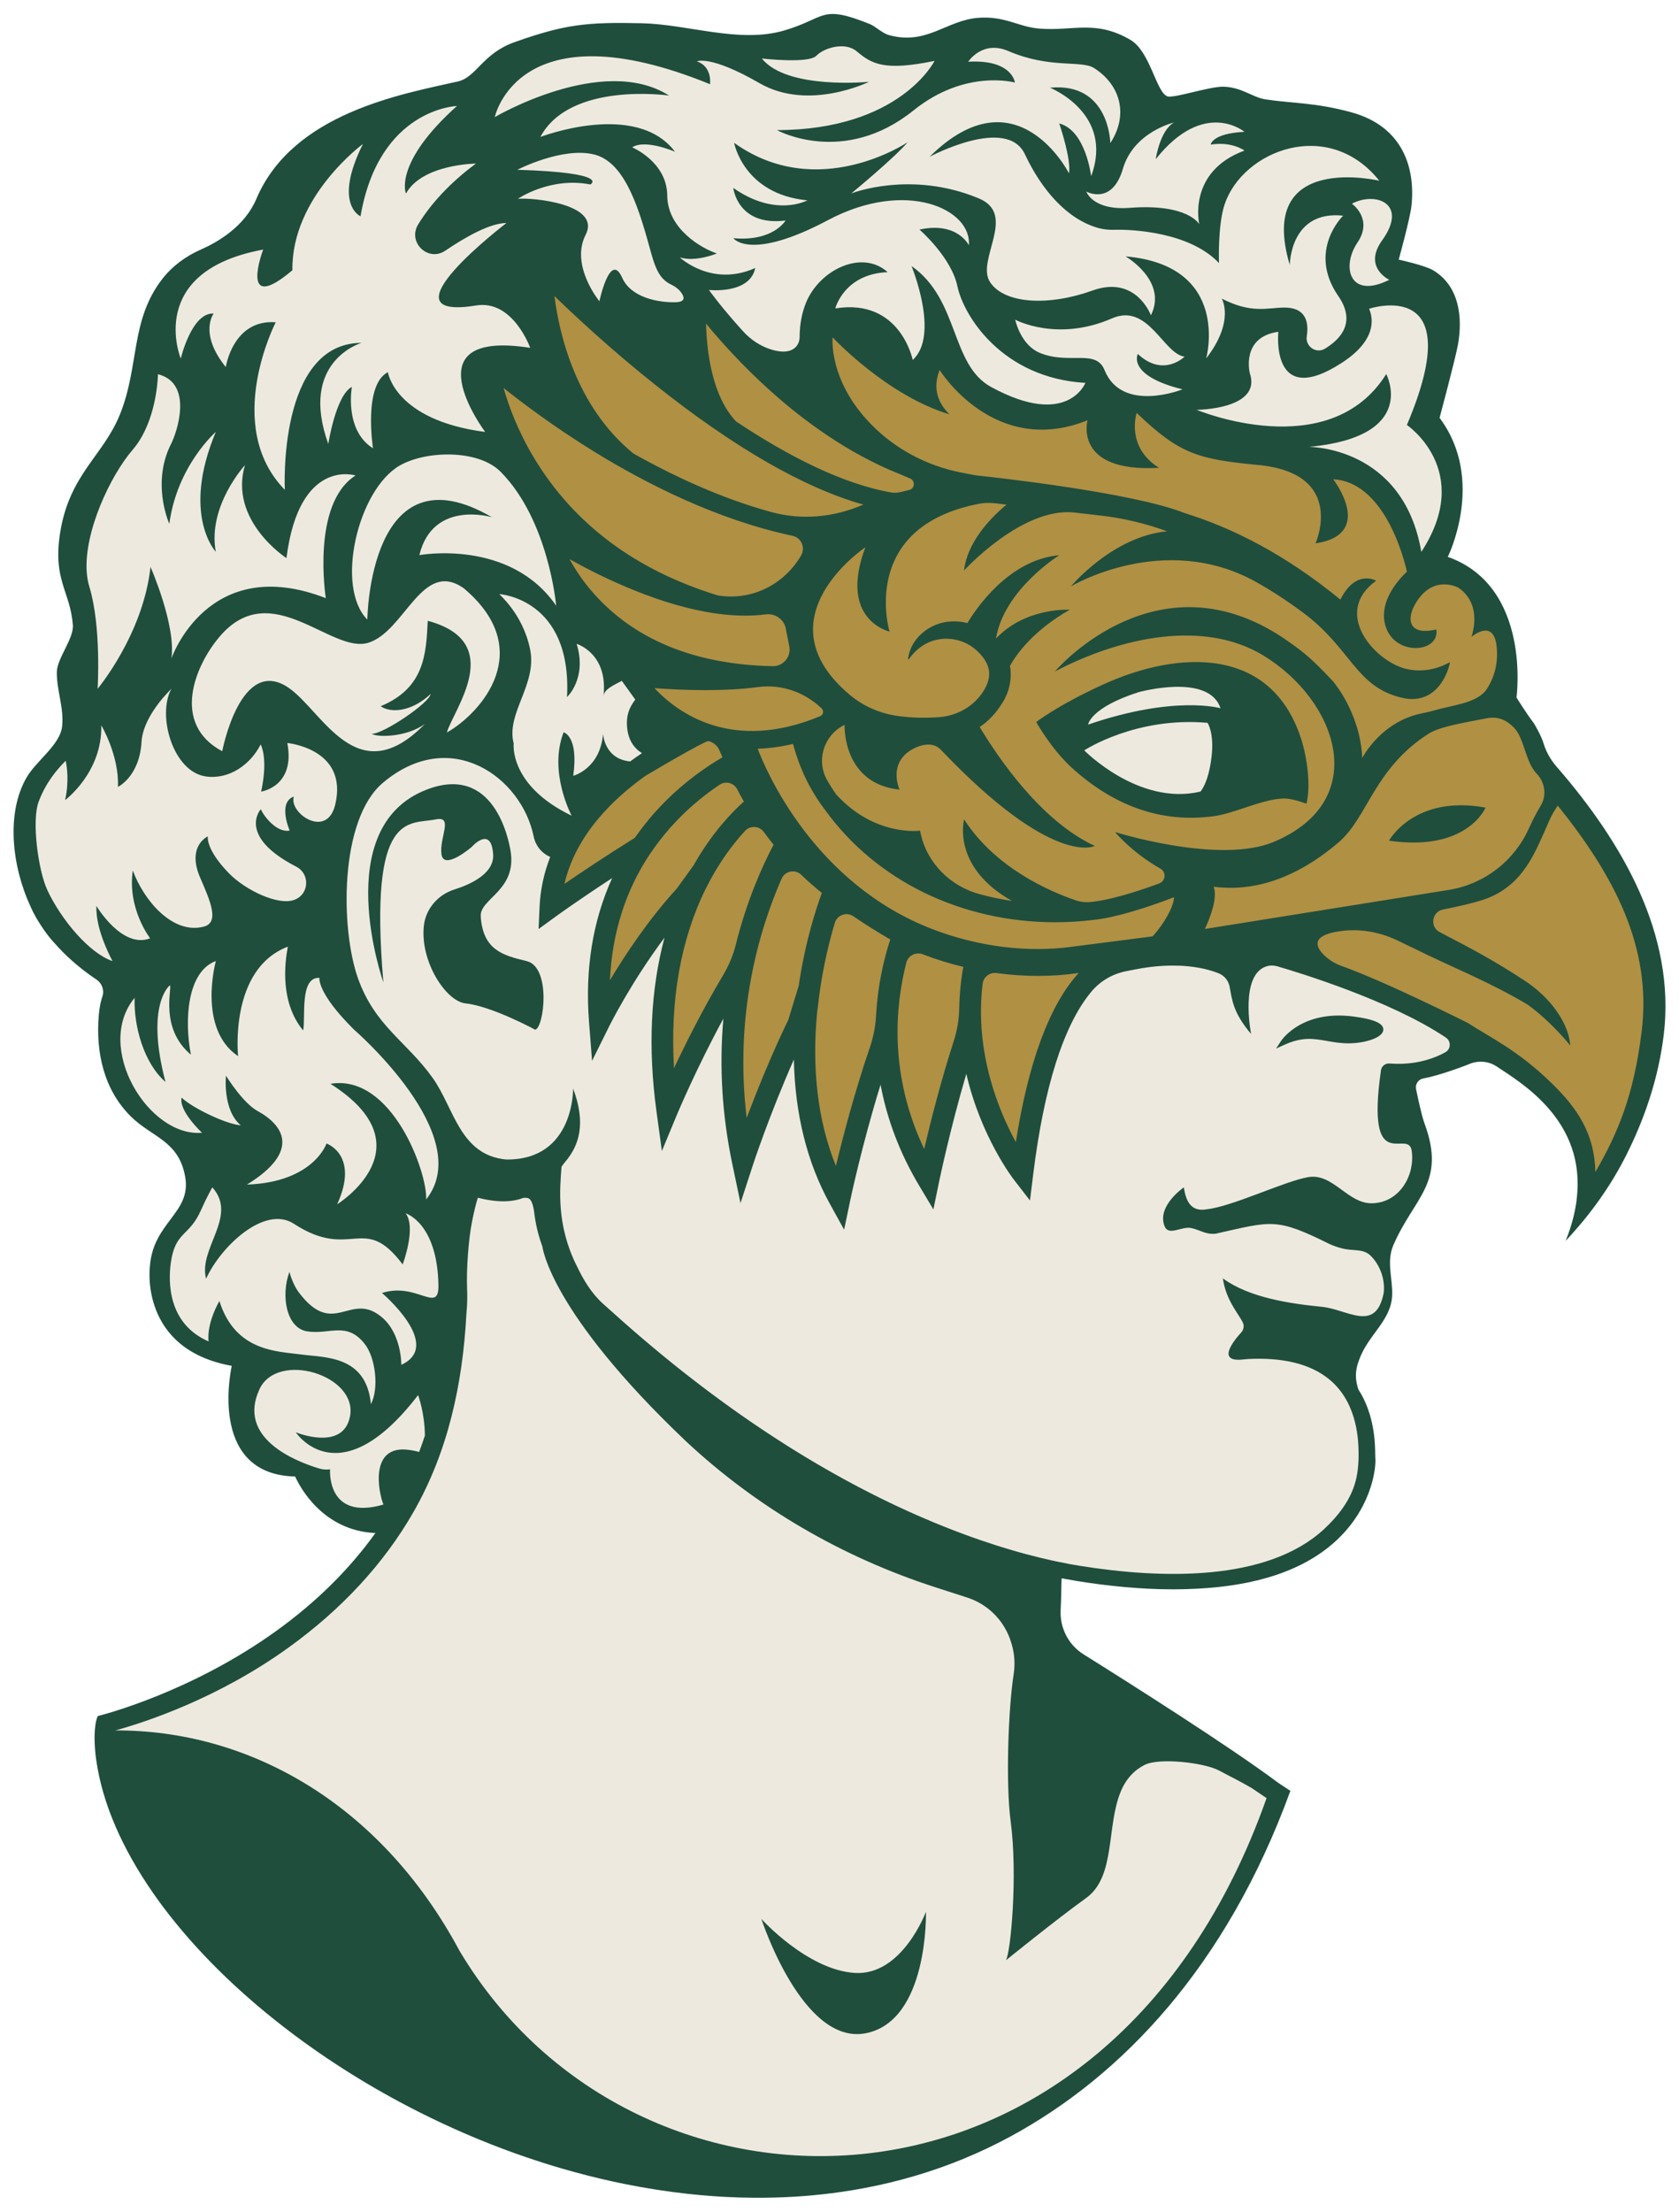 <?xml version="1.0" encoding="UTF-8"?> <svg xmlns="http://www.w3.org/2000/svg" id="Concepts" viewBox="0 0 1500 1975"><defs><style> .cls-1 { fill: #1f4e3d; } .cls-2 { fill: #eee9de; } .cls-3 { fill: #b09043; } </style></defs><g><path class="cls-3" d="M738.91,796.05l-1.6-1.28c-6.41-5.13-12.7-10.66-18.7-16.42-3.53-3.39-8.5-4.84-13.27-3.9-4.81.96-8.69,4.09-10.67,8.59-20.97,47.87-43.36,124.91-30.96,220.08l1.5,11.48,4.04-10.85c8.5-22.85,22.12-57.31,38.71-91.68l9.41-30.76.09-.42c5.63-38.38,15.23-67.89,20.46-82.09l1-2.75Z"></path><path class="cls-3" d="M655.54,378.33l.49.41c53.72,35.75,101.06,57.28,140.93,64.03.77.08,1.55.11,2.33.11,2.14,0,4.3-.28,6.45-.83h0c2.37-.61,4.74-1.18,7.13-1.72,3.56-.81,6.07-3.69,6.38-7.34.32-3.68-1.68-6.98-5.09-8.4-3.34-1.39-6.49-2.72-9.44-3.99-37.92-15.12-77.31-40.42-113.9-73.15-25.91-23.19-45.74-45.6-57.81-60.32l-5.29-6.45.2,8.33c.69,28.17,6.03,66.54,27.62,89.31Z"></path><path class="cls-3" d="M690.6,597.75c5.21,0,10.09-2.25,13.49-6.24,3.54-4.16,4.95-9.61,3.88-14.96l-2.86-14.23c-.53-5-3.02-9.47-6.99-12.61-4.05-3.2-9.1-4.58-14.22-3.95-12.4,1.59-26.07,1.46-40.58-.36l-5.07-.69c-21.44-3.21-45.19-10.03-70.59-20.27-23.74-9.56-44.31-20.3-57.39-27.62l-8.67-4.85,4.76,8.73c7.16,13.14,16.16,25.39,26.75,36.39,37.33,38.79,90.11,59.2,156.85,60.65.22,0,.44.01.66.01Z"></path><path class="cls-3" d="M640.56,534.45l.43.1c.86.13,1.73.25,2.59.36,3.17.42,6.34.62,9.48.62,26.05,0,50.73-14,64.68-37.35l.26-.43c2.5-4.14,2.86-9.23.95-13.63-1.91-4.41-5.71-7.51-10.44-8.51-68.77-14.55-133.27-48.38-175.27-74.19-35.7-21.95-64.05-43.22-81.55-57.21l-6.98-5.58,2.43,8.59c4.27,15.11,12.53,38.39,27.65,63.42,35.91,59.45,91.68,101.11,165.76,123.8Z"></path><path class="cls-3" d="M622.87,774.96l.18-.27c.65-1.16,1.3-2.3,1.96-3.41,15.28-26.12,31.76-43.37,42.89-53.24l1.83-1.62-1.31-2.06c-1.77-2.79-3.87-6.58-6.25-11.29-1.92-3.8-5.39-6.59-9.5-7.67-4.08-1.08-8.44-.33-11.94,2.01-6.5,4.35-12.84,9.07-18.86,14.02l-.53.45c-1.15.95-2.31,1.93-3.48,2.94l-1.73,1.51c-.76.66-1.51,1.34-2.28,2.03l-3.93,3.63c-2.49,2.35-5.01,4.84-7.49,7.41-1.83,1.89-3.61,3.81-5.36,5.74-.82.91-1.64,1.85-2.45,2.78-1.12,1.28-2.21,2.57-3.29,3.86-1.79,2.15-3.57,4.36-5.32,6.64l-.54.71c-2.33,3.06-4.61,6.21-6.76,9.38l-1.16,1.59c-23.04,34.34-35.4,74.48-36.74,119.31l-.33,11.17,5.67-9.63c13.37-22.71,34.89-55.89,61.54-85.01l15.2-21Z"></path><path class="cls-3" d="M564.08,407.22l.41.28c42.96,24.12,84.64,41.79,123.89,52.53,10.31,2.82,21,4.22,31.8,4.22,17.53,0,35.35-3.69,52.19-11.01l7.84-3.14-8.13-2.29c-52.45-14.74-114.79-50.65-185.28-106.74-38-30.24-69.63-59.53-89.47-78.77l-5.86-5.68,1.02,8.1c4.41,35.02,19.58,100.1,71.6,142.49Z"></path><path class="cls-3" d="M694.95,755.5l.9-1.68-1.2-1.48c-3.1-3.81-6.17-7.78-9.12-11.81-2.61-3.57-6.65-5.75-11.08-6.01-4.42-.27-8.7,1.47-11.7,4.72-1.61,1.74-3.27,3.6-4.97,5.58l-.75.89c-1.3,1.54-2.63,3.16-3.97,4.84l-.28.36c-.69.87-1.38,1.73-2.07,2.64-.51.66-1.01,1.34-1.63,2.16-.98,1.31-1.97,2.65-2.95,4.04l-1.13,1.57c-1.45,2.08-2.91,4.21-4.41,6.52-1.46,2.25-2.92,4.61-4.38,7.04l-.51.85c-3.07,5.18-6,10.56-8.71,16.02-23.23,47.02-32.82,103.07-28.51,166.58l.75,11.11,4.71-10.09c10.11-21.68,26.15-54.18,45.12-85.93,5.58-9.34,9.65-19.03,12.09-28.8,10.02-40.1,23.9-70.6,33.78-89.12Z"></path><path class="cls-3" d="M569.89,751.06l.34-.48c.45-.64.9-1.26,1.36-1.88l.98-1.34h0c.57-.8,1.14-1.58,1.71-2.36,1.17-1.58,2.33-3.14,3.52-4.67,1.48-1.9,2.95-3.76,4.44-5.56l.6-.73c4.08-4.9,8.39-9.66,12.82-14.16,19.46-19.8,39.33-33.07,52.56-40.72l2.22-1.28-1.03-2.35c-.98-2.25-1.99-4.58-2.96-6.89-2.27-5.37-6.86-9.35-12.3-10.64-.28-.06-.53-.11-.78-.16-1.63-.24-4.34-.68-58.9,31.63-28.74,20.4-65.02,54.58-74.65,101.62l-1.43,6.98,5.87-4.05c14.08-9.71,36.81-25,65.12-42.67l.5-.31Z"></path><path class="cls-3" d="M671.56,655.7c18.21,0,38.95-3.85,62.29-13.55,2.23-.93,3.81-2.89,4.24-5.26.43-2.4-.37-4.83-2.18-6.52l-.27-.25c-16.15-15.25-37.62-22.33-58.9-19.45-13.38,1.81-29.39,2.71-47.42,2.72-17.73-.05-33.93-.98-44.41-1.76l-7.33-.55,5.02,5.37c15.75,16.83,45,39.25,88.95,39.25Z"></path><path class="cls-3" d="M976.46,818.58c-11.27,1.36-22.68,2.05-33.92,2.05h-.02c-82.4,0-158.28-36.99-203.02-99.02-13.16-17.21-22.4-36.2-28.24-58.08l-.72-2.69-2.71.64c-10.35,2.45-20.79,3.88-31.02,4.25l-4,.14,1.42,3.74c7.59,19.96,50.85,121.64,157.83,162.77,30.73,11.81,63.52,17.92,95.03,17.92,11.22,0,22.28-.78,33.02-2.34l71.05-9.14.71-.78c9.61-10.57,19.52-26.61,19.86-36.81l.14-4.35-4.05,1.58c-21.91,8.54-52.15,18.31-71.37,20.11Z"></path><path class="cls-3" d="M776.35,381c21.78,22.26,49.87,37.34,81.24,43.63,8.08,1.62,14.08,2.68,14.28,2.71,14.02,1.47,138.34,14.87,185.35,33.4l.48.18c48.24,15.1,93.37,40.19,137.97,76.71l2.77,2.27,1.61-3.2c4.64-9.23,10.14-14.85,16.36-16.69,2.72-.81,5.19-.76,7.12-.43-14.1,12.22-15.14,25.62-13.31,35.05,4.16,21.48,26.61,40.79,44.98,45.34,15.47,3.83,28.65-.15,35.84-3.31-1.81,5.39-5.64,13.56-12.68,19.04-6.83,5.31-15.23,6.87-24.97,4.63-23.39-5.37-34.22-18.76-47.93-35.71-10.08-12.46-21.5-26.57-40.22-40.36-14.54-10.71-28.67-19.89-41.99-27.29-61.92-34.29-124.75-15.2-152.8-3.21,14.45-13.3,41.2-33.57,72.56-36.45l12.73-1.17-12.01-4.38c-19.26-7.03-39.21-11.78-59.3-14.12l-24.42-2.85c-38.02-4.06-78.25,30.48-94.01,45.74,6.16-21.21,24.05-38.62,35.07-47.73l5.18-4.28-17.12-1.99c-2.79-.32-5.64-.42-8.56-.26-2.29.12-4.52.39-6.62.8-34.96,6.8-59.64,21.77-73.34,44.51-16.07,26.65-12.4,56.05-9.95,67.9-4.82-2.18-12.28-6.79-17.06-15.72-7.08-13.2-6.33-31.39,2.22-54.05l3.15-8.35-7.42,4.95c-1.87,1.24-45.71,30.94-47.97,72.48-1.23,22.6,10.2,44.15,33.97,64.04,12.5,10.46,27.94,17.18,44.66,19.43l.26.03c11.12,1.54,23.47,1.87,36.72.97,11.44-.84,22.46-5.2,31.02-12.28,9.34-7.7,15.74-18.51,16.31-27.46,1.19-12.95-9.79-23.15-14.57-26.94-13.9-10.96-33.84-12.14-48.46-2.91-2.15,1.3-4.25,2.87-6.27,4.7,5.6-11.13,17.88-19.57,31.43-20.45,4.89-.46,9.92-.06,14.94,1.23l2.08.53,1.09-1.85c6.92-11.66,30.76-47.41,67.63-57.08-15.23,11.79-42.14,36.72-47.41,68.99l-1.51,9.24,6.43-6.81c16.97-17.99,39.67-23.03,52.87-24.4-27.83,18.1-40.57,37.46-45,45.49l-.49.89.18,1c1.83,10.07-.41,21.39-6.04,30.34-5.24,8.8-11.89,15.97-19.78,21.3l-2.25,1.52,1.4,2.33c17.31,28.88,52.03,79.14,96,103.25-15.4-.29-54.24-10.77-126.18-86.42-8.14-8.55-19.69-5.06-24.29-3.16-9.17,3.8-15.31,9.54-18.26,17.05-3.03,7.73-1.92,15.49-.64,20.25-43.47-7.47-42.1-52.27-42.02-54.24l-.03-4.84-4.4,2.3c-9.5,4.72-16.73,13.22-19.82,23.34-3.09,10.12-1.92,20.74,3.29,29.91,2.54,4.46,5.34,8.85,8.33,13.05l.21.26c30.4,33.38,64.84,34.04,74.65,33.44.05.25.11.49.17.74,6.15,26.87,27.1,48.2,54.67,55.66,9.48,2.57,19.3,4.62,29.21,6.1l15.43,2.3-13.6-7.63c-39.28-22.05-43.04-49.79-42.39-62.57,28.35,39.35,72.54,58.94,97.11,67.27,4.83,1.63,10.02,2.15,15.21,1.51,19.63-1.82,49.27-12.22,61.11-16.61,3.79-1.4,6.34-4.78,6.66-8.8.32-4-1.65-7.7-5.14-9.66-14.73-8.3-25.94-17.98-32.64-24.5,25.81,7.02,94.04,22.76,134.29,5.52,42.82-18.33,53.55-46.58,55-67.06,2.65-37.24-23.31-79.13-64.6-104.24-43.51-26.46-107.46-23.83-173.51,6.54,11.65-10.5,30.75-25.06,55.53-34.68,46.5-18.05,92.77-11.1,137.54,20.64,13.9,9.85,20.42,15.07,38.79,34.67l.06.07c.24.27,23.71,27.38,25.61,66.9l.53,10.9,4.9-9.75c.16-.32,16.4-31.87,52.44-38.59l2.34-.47v-.03c2.96-.62,5.8-1.34,8.63-2.16,3.69-1.08,7.69-1.99,11.93-2.94,13.22-2.98,26.88-6.07,34.6-15.41,8.04-11.4,11.7-25.04,10.59-39.44l-.07-.86c-.1-1.23-.23-2.4-.38-3.38l-.1-.68c-1.24-7.22-4.16-11.71-8.69-13.33-4.02-1.44-8.33-.22-11.74,1.46,5.29-28.94-14.11-39.73-16.5-40.94l-.27-.12c-10.65-4.05-20.73-2.89-29.15,3.36-10.42,7.73-19.08,24.27-14.63,34,2.09,4.58,7.61,9.31,21.87,6.93-.64,5.83-6.09,8.91-11.54,9.86-11.74,2.06-25.92-4.31-29.07-20.17-4.38-22.11,18.73-42.34,18.97-42.54l1.27-1.1-.33-1.65c-.17-.83-4.27-20.61-14.59-41.04-13.92-27.56-32.56-42.71-53.91-43.83l-6.24-.32,3.83,4.94c.17.22,17.31,22.63,11.12,38.09-2.66,6.64-9.45,11.21-20.22,13.63,2.77-8.61,6.76-26.93-2.53-42.91-8.64-14.86-26.44-23.69-52.9-26.21-53.27-5.09-69.52-9.92-106.81-45.69l-3.27-3.14-1.43,4.3c-.1.3-8.84,27.61,14.3,47.33-23.03.28-39.4-4.92-47.49-14.9-8.74-10.8-5.25-24.09-5.22-24.22l1.57-5.61-5.4,2.18c-80.21,32.37-126.69-40.6-128.63-43.73l-3.01-4.84-2.1,5.3c-4.96,12.56-4.01,24.19,2.82,34.68-51.04-19.22-93.2-64.28-93.64-64.77l-4.3-4.63-.66,6.28c-.17,1.61-3.71,39.98,35.09,79.87l.25.25ZM959.45,683.45c-14.52-13.18-26.2-31.67-29.95-37.93,5.77-4.14,24.15-16.53,56.73-31.47,47.59-21.83,93.31-25.98,125.43-11.38,23.67,10.76,40.16,31.37,49.01,61.26,4.1,13.83,7.01,34.75,4.37,49.95-4.25-1.43-11.9-3.71-17.56-3.71-10.95,0-23.98,4.32-36.58,8.49-9.61,3.18-18.69,6.19-26.51,7.27-45,6.19-87.04-8.09-124.93-42.47Z"></path><path class="cls-3" d="M1368.43,741.05l.26-.57c3.05-6.75,6.52-13.37,10.28-19.68,6.07-10.18,4.46-22.99-4.03-31.89-4.9-5.14-7.51-12.91-10.03-20.42-2.56-7.61-5.2-15.49-10.34-20.77-7.83-8.03-16.14-10.99-26.16-9.3h0c-.58.1-1.17.21-1.74.32-2.92.58-5.89,1.15-8.86,1.71-16.2,3.09-32.94,6.28-42.61,11.96-30.4,19.33-44.28,43.04-56.53,63.97-7.89,13.48-14.71,25.12-24.69,33.63-35.88,30.58-72.67,43.7-109.36,38.97l-4.69-.6,1.64,4.44c2.49,6.76-.26,19.36-7.75,35.49l-2.27,4.89,223.18-35.73c32.57-5.21,60.13-26.31,73.72-56.43ZM1322.77,723.31c-5.44,8.74-24.77,31.31-76.93,25.14,6.89-9.28,29.23-32.41,76.93-25.14Z"></path><path class="cls-3" d="M890.77,864.99c-4-.55-7.95.52-11.13,2.98-3.19,2.47-5.21,6.04-5.69,10.06-7.77,64.84,16.52,119.59,31.69,146.45l4.08,7.23,1.25-8.2c11.38-74.4,30.77-126.27,57.64-154.15l5.66-5.88-11.81,1.53c-22.62,3.29-46.87,3.35-71.68-.02Z"></path><path class="cls-3" d="M825.91,848.46l-.15-.06c-3.99-1.53-8.46-1.29-12.25.67-3.8,1.97-6.59,5.48-7.65,9.63-10.39,40.74-15.77,103.62,17.58,171.81l3.55,7.25,1.82-7.86c5.8-25.03,15.18-62.46,26.9-98.68,3.27-10.1,5.02-20.53,5.21-31.01.22-12.38,1.48-24.87,3.74-37.14l.49-2.68-2.65-.63c-12.53-2.99-24.85-6.79-36.59-11.3Z"></path><path class="cls-3" d="M800.08,837.09l-2.01-1.17c-12.34-7.16-23.59-14.21-33.43-20.96-3.96-2.71-8.81-3.35-13.32-1.76-4.53,1.6-7.92,5.17-9.3,9.79-7.43,24.83-12.59,50.54-15.35,76.41l-.11,1.06-.2.38-.06.54c-5.49,54.1.6,102.69,18.1,144.4l3.4,8.1,2.04-8.54c6.52-27.35,17.21-68.44,31.05-108.84,3.21-9.36,5.13-19.24,5.71-29.37.1-1.69.21-3.37.34-5.05.14-1.93.3-3.84.47-5.71l.08-.78c.53-5.41,1.23-10.78,2.07-15.97,2.21-13.67,5.51-27.23,9.8-40.31l.72-2.21Z"></path><path class="cls-3" d="M1393.91,717.56l-2.39-2.98-2.19,3.13c-5.06,7.23-7.35,12.56-10.25,19.3-.9,2.08-1.86,4.32-2.99,6.82l-.73,1.6c-9.14,20.23-20.5,45.41-52.01,55.56-7.6,2.45-19.32,5.27-34.83,8.39-5.75,1.16-10,5.66-10.83,11.47-.83,5.82,2.01,11.34,7.42,14.16,28.6,14.9,47.5,24.74,75.31,42.99,9.84,6.46,18.2,14.01,24.84,22.44,6.16,7.81,10.41,15.54,12.73,23.09-6.83-7.55-18.09-18.99-31.49-28.74-22.42-13.53-47.34-24.95-69.33-35.04-11.24-5.15-21.85-10.02-30.94-14.62-5.76-2.83-11.57-5.61-17.4-8.35-16.88-7.93-35.19-10.7-52.95-8-12.48,1.89-19.43,5.51-21.23,11.05-1.46,4.48.62,9.54,6.18,15.02,4.68,4.62,10.4,8.15,17.03,10.52,38.42,13.68,108.54,48.81,112.06,50.58,4.97,3.19,9.87,6.12,15.05,9.23,17.62,10.56,35.83,21.48,58.55,43.42,22.78,22,38.12,43.69,38.93,78.01l.24,10.2,5.11-8.83c20.56-35.54,34.71-69.17,41.74-126.91,5.38-44.25,1.65-107.37-75.6-203.5Z"></path></g><g><path class="cls-2" d="M1222.23,273l-2.96,1,1.25,2.87c3.73,8.58,5.72,25.77-22.96,44.49-18.87,12.32-33.41,16.04-42.04,10.73-13.36-8.19-10.61-35.22-10.58-35.49l.4-3.65-3.64.5c-10.93,1.5-18.93,5.92-23.78,13.13-7.95,11.82-4.3,26.66-4.07,27.51,2.03,5.94,1.59,10.82-1.33,14.92-9.77,13.74-43.1,14.09-43.43,14.09l-14.07.08,12.98,5.43c1.18.5,116.6,47.61,169.82-28.41,1.91,5.99,3.84,16.71-1.74,27.04-8.55,15.83-31.02,25.58-66.77,28.96l.29,5.72c3.3,0,81.93.64,97.38,91.36l1.23,7.21,4-6.12c43.5-66.58-1.67-107.82-11.78-115.84,20.7-49.42,23.71-82.57,8.96-98.52-15.94-17.23-45.87-7.44-47.14-7.02Z"></path><path class="cls-2" d="M583.06,81.2c-8.75-.39-20.54-.41-33.24,1.1-34.24,4.07-58.31,17.44-69.61,38.66l-3.61,6.79,7.18-2.77c.77-.3,72.39-27.31,109.1,3.92-9.15-2.61-21.78-4.72-29.66.22l-4.68,2.94,5.1,2.14c.29.12,29.37,12.64,29.59,40.4.1,13.76,6.39,26.76,18.18,37.59,6.7,6.16,14.28,10.81,20.75,13.87-6.49,1.79-16.2,3.55-24,1.02l-12.05-3.91,9.19,8.71c.28.27,27.31,25.31,64.45,12.47-8.59,14.54-35.81,11.75-36.12,11.71l-6.34-.7,3.68,5.2c.11.15,11.02,15.52,30.73,37.18,7.25,7.97,16.24,13.83,25.98,16.94,14.16,4.52,21.56.95,25.28-2.83,2.75-2.8,4.27-6.76,4.27-11.15.01-10.4,1.9-20.53,5.47-29.29,6.56-16.13,21.95-29.49,38.29-33.25,6.56-1.51,15.55-1.99,24.12,2.72-16.48,2.48-26.55,10.37-32.29,17.02-7.19,8.32-9.3,16.45-9.39,16.79l-1.07,4.23,4.31-.69c54.65-8.82,65.46,41.6,65.9,43.75l.99,4.95,3.74-3.38c19.82-17.91,9.47-58.53,3.22-77.31,15.55,14.36,22.66,33.17,29.56,51.45,7.8,20.65,15.17,40.16,34.02,50.42,19.56,10.65,36.66,16,51.09,16,5.99,0,11.53-.92,16.59-2.77,15.42-5.63,20.33-17.88,20.53-18.4l1.43-3.67-3.93-.23c-77.75-4.58-107.43-63.66-111.7-84-4.35-20.72-22.19-40.1-30.52-48.23,26.72-3.57,35.02,12.74,35.38,13.47l4.55,9.62.9-10.61c1.01-11.87-5.52-23.36-17.9-31.54-20.63-13.63-62.38-20.17-112.15,6.25-35.64,18.91-56.34,22.38-67.88,21.57,24.92-2.39,33.37-16.54,33.77-17.25l2.87-5-5.71.72c-13.51,1.71-24.27-.5-31.98-6.57-5.13-4.03-8.02-9.14-9.62-13.17,35.75,21.58,61.67,7.73,62.82,7.1l8.08-4.47-9.2-.89c-40.97-3.97-55.73-28.95-60.64-41.66,53.03,33.46,107.77,16.47,134.6,4.1-15.38,14.34-36.52,31.78-36.8,32.02l-14.07,11.59,16.95-6.72c.52-.21,52.69-20.32,111.94,4.48,18.07,7.56,13.99,22.61,9.26,40.03-3.28,12.09-6.67,24.59-.65,33.65,13.27,19.98,53.15,23.57,94.84,8.56,35.82-12.9,48.03,19.07,48.53,20.44l2.01,5.49c-9.22-7.83-20.44-12.83-35.23-6.39-47.16,20.57-83.59,1.47-83.95,1.27l-5.43-2.92,1.26,6.03c.2.98,5.22,24.14,23.78,31.74,11.82,4.84,23.28,4.77,32.48,4.71,13.13-.09,20.16.28,23.7,9.05,7.96,19.74,25.12,24.89,40.85,24.88,16.96,0,32.25-5.98,32.55-6.1l8.25-3.31-8.63-2.14c-26.25-6.5-34.92-14.59-37.56-20.24-.52-1.11-.8-2.13-.94-3.03,22.8,17.31,41.45-.9,41.65-1.09l4.06-4.07-5.7-.79c-6.17-.86-12.29-7.72-18.77-14.99-3.63-4.07-7.54-8.44-11.9-12.22l2.77-5.59c11.17-22.48-3.95-40.52-14.72-49.73,23.11,3.82,39.91,13.07,50.02,27.57,17.57,25.21,8.85,58.25,8.76,58.58l-3.78,13.87,8.81-11.36c18.13-23.37,18.41-40.65,16.53-49.64,18.25,7.94,30.48,6.88,41.41,5.93,3-.26,5.83-.51,8.72-.57,7.09-.21,12.16,1.48,15.12,4.87,3.2,3.65,4.19,9.52,2.96,17.43-.84,5.4,1.45,10.64,5.97,13.67,4.44,2.98,10.05,3.1,14.63.32,11.28-6.84,17.98-14.93,19.93-24.05,1.8-8.45-.6-17.52-7.13-26.98-26.29-38.07,2.69-66.9,3.93-68.11l4.4-4.27-6.09-.65c-14.68-1.58-26.58,1.65-35.38,9.56-7.38,6.63-11.24,15.37-13.25,22.73-3.96-20.73-1.14-36.33,8.46-46.48,21.61-22.88,71.03-11.47,71.52-11.35l8.11,1.93-5.21-6.51c-19.9-24.87-48.34-36.15-78.02-30.93-30.03,5.28-56.19,26.49-65.1,52.78-4.7,13.89-5.34,35.61-5.33,46.65-30.87-26.6-84.33-25.93-90.64-25.78-4.89.15-9.14-.3-12.98-1.36-25.11-6.86-47.92-29.76-64.21-64.47-3.32-7.07-8.85-11.93-16.45-14.45-16.38-5.42-39.22,1.2-54.9,7.39,18.07-13.83,35.64-19.47,52.38-16.76,33.58,5.43,53.03,43.03,53.22,43.41l3.86,7.61,1.52-8.4c1.78-9.84-3.79-30-6.89-40.06,17.07,9.99,20.97,42.13,21.01,42.48l1.32,11.45c-.84-.33-1.34-.59-1.38-.62l-6.42-3.57,2.31,6.98c.26.79,6.75,19.18,41.7,16.5,49.21-3.74,59.32,12.96,59.4,13.09l10.24,19.38-4.92-21.36c-.42-1.81-9.67-44.63,38.59-62.39l4.9-1.81-4.16-3.17c-.43-.32-9.45-7.06-25.02-6.58,3.64-2.11,10.52-4.39,23.42-5.04l7.31-.37-5.61-4.7c-.52-.44-13.02-10.69-32.28-8.73-14.88,1.52-29.44,9.79-43.38,24.62,2.25-7.29,6.11-16.07,12.25-19.5l17.65-9.84-19.69,4.55c-1.53.36-37.72,9.08-47.77,43.36-3.05,10.4-7.69,16.95-13.79,19.48-5.33,2.2-10.63.76-13.17-.22l4.04-10.84c11.33-30.42.21-51.36-11.12-63.57-5.69-6.13-11.91-10.67-16.98-13.79,9.64.76,17.69,3.99,24.01,9.65,15.16,13.58,15.66,36.92,15.66,37.16l.13,9.4,5.14-7.86c8.24-12.6,11.12-26.02,8.34-38.82-2.78-12.82-11.23-24.27-23.78-32.21-5.27-3.34-13.11-3.77-23.04-4.31-13.65-.75-32.34-1.77-53.91-11.07-25.17-10.85-39.24,10.38-39.38,10.6l-3.05,4.73,5.62-.31c25.15-1.41,34.02,6.69,37.11,11.91-13.3-2.14-49.73-4.24-87.79,26.39-43.55,35.06-85.84,28.78-106.27,22.44,99.31-5.07,128.06-60.59,129.29-63.05l2.62-5.28-5.77,1.19c-43.97,9.08-54.22,2.85-67.3-8.06-11.42-9.53-31.71-4.04-39.82,4.31-4.17,4.29-29.57,3.5-46.28,1.57l-6.93-.8,4.37,5.44c16.18,20.17,55.95,22.97,79.69,22.75-19.03,5.63-50.75,10.79-78.06-4.99-44.02-25.43-57.34-20.27-58.71-19.59l-6.28,3.08,6.64,2.22c7.74,2.59,9.56,9.22,9.9,13.47-67.45-26.87-119.68-30.91-155.26-12-30.76,16.35-36.83,43.83-37.07,44.99l-1.33,6.35,5.59-3.29c.88-.52,82.26-47.71,139.59-25.84Z"></path><path class="cls-2" d="M508.7,696.58l4.14-1.06c.27-.07,6.73-1.77,13.5-7.59,4.57-3.93,9.96-10.4,13.04-20.44,3.4,6.75,10.11,14.04,23.33,15.27l1.08.1.88-.64c3.47-2.54,7-4.99,10.47-7.3l3.74-2.49-3.83-2.35c-8.03-4.92-12.11-13.24-12.11-24.72,0-8.89,3.58-14.45,6.93-18.96l1.25-1.68-13.28-18.47-1.68-1.89-2.2,1.14c-4.74,2.46-8.62,4.47-11.53,6.59-.95-32.03-26.18-39.82-26.46-39.9l-5.12-1.5,1.58,5.1c5.55,17.95,1.32,30.67-2.77,37.81-.07-77.24-56.8-85.28-62.7-85.9l-1.87-.73-1.29,1.94c-1.33,2.01.15,3.5,1.46,4.82,13.49,13.63,22.09,29.43,25.58,46.94,2.99,15.04-2.46,28.98-7.73,42.46-5.43,13.87-10.56,26.99-7.08,40.98-.39,5.14-.98,40.61,53.42,66.82l7.92,3.81-4.15-7.75c-.2-.37-18.87-35.86-8.22-68.73,2.95,3.03,7.43,11.49,4.28,34.07l-.59,4.23Z"></path><path class="cls-2" d="M394.04,463.07c-11.1,6.35-18.56,17.1-22.18,31.94l-1.04,4.3,4.35-.8c.79-.15,79.53-13.88,119.36,43.99l6.16,8.95-.94-10.83c-.27-3.16-7.23-77.82-50.49-121.41-20.4-20.55-68.5-20.47-93.58-6-17.39,10.04-37.4,38.69-42.9,80.06-3.62,27.23,1.25,49.83,13.36,61.99l4.83,4.85.08-6.84c0-.77,1.28-76.94,39.11-98.38,14.1-8,31.78-7.42,52.71,1.67-8.66-.23-19.25,1.03-28.82,6.51Z"></path><path class="cls-2" d="M396.49,653.3l-1.85,6.69,6.04-3.44c16.53-9.41,45.34-34.27,48.41-67.74,2.15-23.41-8.89-45.5-32.8-65.67l-.19-.15c-24.96-17.67-40.96,1.87-56.44,20.76-9.48,11.56-19.28,23.52-31.19,27.36-11.23,3.61-26.11-3.45-41.86-10.94-27.59-13.11-61.92-29.43-92.39,6.2-14.45,16.9-29.61,45.79-24.75,71.55,2.87,15.2,12.19,27.12,27.72,35.41l3.44,1.84.73-3.83c.1-.5,9.72-49.82,32.16-59.04,7.02-2.88,14.48-1.48,22.83,4.28,6.93,4.78,14.02,12.53,21.53,20.74,15.4,16.84,32.86,35.94,55.68,36.34,15.47.32,31.09-7.91,47.89-25.01l-3.69-4.36c-10.65,7.42-24.13,9.75-33.4,9.92,8.27-4,17.09-9.87,19.51-11.52,6.92-4.7,23.09-16.33,23.68-22.7l.69-7.49-5.5,5.13c-13.46,12.54-27.21,15.04-35.68,12.95,33.93-16.93,36.42-46.1,37.79-72.53,15.5,4.75,25.59,12.07,30.01,21.79,8.07,17.76-3.27,40.89-11.55,57.78-3.05,6.22-5.68,11.59-6.81,15.66Z"></path><path class="cls-2" d="M1094.76,636.73l-1.68-5.17c-11.11-34.1-74.08-16.97-76.86-16.19-43.78,14.07-46.77,29.61-46.97,31.33l-.51,4.51,4.29-1.47c75.74-25.93,116.12-14.66,116.52-14.55l5.22,1.53Z"></path><path class="cls-2" d="M1206.43,179.38l-4.09,2.2,3.79,2.68c.69.49,16.8,12.18,4.25,30.71-8.94,13.2-10.09,28.9-2.72,37.32,2.36,2.69,6.77,5.92,14.34,5.92,5.2,0,11.89-1.52,20.44-5.78l5.26-2.63-5.31-2.53c-.08-.04-8.55-4.16-10.63-12.27-1.41-5.51.37-11.77,5.29-18.61,13.96-19.4,9.28-30.03,5.24-34.63-7.21-8.24-22.97-9.28-35.87-2.37Z"></path><path class="cls-2" d="M1079.05,642.6c-64.51-5.72-110.09,23.79-112,25.05l-2.9,1.92,2.43,2.48c.51.52,12.69,12.88,31.9,23.78,18.7,10.61,37.51,16.02,55.35,16.02,6.58,0,13.04-.74,19.31-2.22l.81-.19.58-.6c.32-.32,7.74-8.19,10.67-32.33,2.74-22.62-3.77-32.29-4.05-32.69l-.77-1.1-1.33-.12Z"></path><path class="cls-2" d="M603.84,272.72c1.82-.05,7.35-.22,9.18-4.19,1.26-2.74.3-6.02-2.94-10.03-2.29-2.84-5.36-5.15-9.38-7.06-7.69-3.65-11.73-10.11-16.01-25.58l-.25-.9c-10.09-36.48-22.64-81.88-52.46-89.66-29.19-7.61-69.41,12.88-71.11,13.76l-9.83,5.07,11.05.35c43.23,1.35,57.52,4.82,62.21,6.8-35.03-5.23-62.06,13.08-63.23,13.88l-8.97,6.2,10.86-.98c11.38-1.03,48.91,2.86,57.73,15.94,2.35,3.48,2.34,7.4,0,11.98-14.75,28.75,11.48,61.17,12.6,62.53l3.79,4.6,1.23-5.83c2.8-13.24,8-25.58,10.9-25.88.41-.2,1.97.85,4.02,5.46,8.09,18.24,32.35,24.04,50.61,23.55Z"></path><path class="cls-2" d="M390.73,1160.25c2.75-2.04,3.92-5.94,3.81-12.65-.98-57.34-30.13-66.56-31.37-66.92l-8.53-2.51,5.46,7.02c6.15,7.91,2.04,27.01-1.36,37.95-17.83-21.81-30.21-20.85-44.4-19.75-12.68.96-27.04,2.08-50.25-13.04-7.71-5.03-16.79-6.07-26.98-3.09-19.57,5.7-39.73,25.74-51.02,44.7.53-7.77,3.7-15.73,7-24.03,6.53-16.39,13.27-33.35-1.26-49.6l-2.62-2.93-1.99,3.39c-.19.32-4.63,7.9-10.49,21.08-4.18,9.38-8.58,13.85-12.85,18.18-6.04,6.12-11.74,11.91-14.14,29.38-2.25,16.38-3.3,56.28,35.51,73.04l4.9,2.1-.94-5.25c-.02-.12-1.8-10.9,6.3-28.3,14.6,36.69,45.67,40.17,66.61,42.52,2.32.26,4.52.51,6.56.79,2.57.35,5.38.63,8.33.92,21.43,2.12,48.1,4.75,51.49,40.89l.91,9.67,4.49-8.61c7.65-14.66,4.76-43.31-5.72-56.77-11.8-15.16-23.98-13.87-35.76-12.65-5.69.6-11.57,1.21-17.82.18-4.92-.82-8.92-3.84-11.9-8.98-4.67-8.07-6-20.17-3.83-31.6,1.68,3.89,3.71,7.64,5.64,10.2,18.72,24.9,32.8,21.22,45.23,17.97,9.8-2.56,18.26-4.77,29.72,5.01,16.38,13.97,16.2,39.85,16.2,40.11l-.07,4.54,4.13-1.89c8.78-4.02,13.76-9.9,14.8-17.46,2.43-17.68-18.32-39.33-27.37-47.83,11.49-2.2,21.21.94,28.55,3.31,6.34,2.05,11.35,3.66,15.05.93Z"></path><path class="cls-2" d="M162.25,329.46l2.05-8.66c2.26-9.57,10.11-32.45,21.59-37.14-2.74,7.82-4.27,23.73,13.61,45.9l4.1,5.08.97-6.45c.24-1.57,5.93-37,37.28-37.68-3.64,7.97-11.41,26.85-15.22,50.12-6.63,40.51,2.28,74.66,25.78,98.76l5.29,5.43-.38-7.58c-.04-.78-3.5-78.38,28.78-112.42,5.92-6.24,12.73-10.65,20.37-13.2-5.82,4.3-12.12,10.6-16.71,19.59-8.95,17.53-8.67,39.81.83,66.22l3.82,10.63,1.71-11.17c1.49-9.74,6.62-33.34,14.57-44.2-.7,12.63.79,37.38,21.02,50.05l5.34,3.34-.98-6.22c-2.24-14.18-4.61-51.12,8.71-62.87,3.82,11.51,20.35,42.7,88.3,51.57l6.75.88-4.08-5.45c-.31-.41-30.32-40.84-18.22-60.97,6.69-11.11,25.43-14.35,55.7-9.58l4.76.75-1.61-4.54c-.16-.46-16.55-45.4-51.46-39.72-24,3.9-28.7-.6-29.61-2.71-4.94-11.48,33.49-46.45,58.87-65.79l6.76-5.15h-8.49c-12.65,0-31.59,8.48-56.28,25.2-7.01,4.76-13.98,2.18-17.81-1.46-3.9-3.7-6.86-10.65-2.4-18.01,11.42-18.84,29.51-37.89,50.95-53.63l7.15-5.26-8.88.08c-1.86.02-42.14.64-60.56,21.9.43-10.57,6.87-33.62,45.51-68.31l5.83-5.23-7.83.23c-.74.02-18.42.69-38.33,13.54-17.69,11.42-40.39,34.99-49.72,82.75-1.34-1.41-2.84-3.55-3.96-6.67-2.87-8.04-3.34-23.52,10.69-51.58l5.31-10.62-9.57,7.03c-2.65,1.94-64.4,48.05-64.23,113.76-17.66,14.72-22.72,13.29-23.86,12.48-3.86-2.73-.56-18.37,3.31-28.61l1.8-4.76-5,.92c-36.58,6.74-61.1,21.12-72.87,42.75-15.19,27.9-3.39,57.23-2.88,58.47l3.39,8.22Z"></path><path class="cls-2" d="M318.2,917.3c-31.06-30.8-30.01-43.57-30.01-43.59l.62-3.23-3.29-.17c-3.7-.17-6.88.92-9.41,3.29-7,6.56-7.21,21.56-7.39,33.61-.03,1.74-.05,3.45-.1,5.05-13.35-20.93-12.26-47.23-8.67-66.4l.94-5.03-4.78,1.82c-22.52,8.58-37.66,28.81-43.78,58.52-3.03,14.69-3.17,28.15-2.89,35.76-28.06-25.19-13.98-77.45-13.83-78.01l1.49-5.39-5.25,1.93c-12.59,4.63-21.2,17.11-24.88,36.09-2.42,12.45-2.62,27.37-.66,42.03-14.38-16.7-12.57-37.16-11.66-47.59.41-4.66.58-6.59-.64-8.06l-1.75-2.11-2.19,1.65c-.92.69-21.34,16.94-7.57,78.88-14.17-17.84-20.07-45.07-19.4-65.24l.28-8.4-5.36,6.48c-20.12,24.34-14.47,57.41-2.47,80.25,15.21,28.95,41.42,47.01,65.16,44.9l6.44-.57-4.74-4.39c-5.95-5.52-14.24-15.27-16.79-22.86,12.71,9,36.74,20.15,49.23,21.2l9.01.76-6.93-5.82c-9.86-8.28-12.08-23.37-12.42-32.99,5.63,7.97,15.1,19.93,24.21,24.9,7.56,4.12,20.28,12.84,20.6,24.88.3,11.26-9.88,23.33-30.25,35.88l-9.26,5.7,10.87-.4c51.33-1.87,68.11-26.92,72.43-35.71,2.78,1.6,7.3,5.02,9.99,11.37,4.07,9.61,2.54,22.34-4.54,37.86l-3.93,8.61,8.05-4.99c1.48-.92,36.26-22.83,36.43-54.63.1-18.69-11.82-36.55-35.45-53.17,11.73.18,23.02,5.1,33.66,14.68,26.43,23.82,41.44,70.01,40.47,86.22l-.54,9.06,5.65-7.1c19.42-24.41,14.18-59.23-15.15-100.69-21.75-30.74-49.45-54.76-49.58-54.87Z"></path><path class="cls-2" d="M1293.33,924.14c-49.93-33.57-134.63-59.15-151.1-63.93-3.74-1.09-7.3-1.2-10.58-.35-20.39,5.31-20.11,36.13-18.34,53.02-8.31-11.99-9.77-20.12-11.41-29.28l-.57-3.13c-1.19-6.35-5.42-11.56-11.3-13.93-27.94-11.25-64.64-6.95-84.03-3.38-13.47,2.47-25.64,9.61-34.29,20.09-25.09,30.41-42.77,85.88-52.56,164.87l-1.71,13.8-8.52-11c-1.23-1.6-30.4-39.74-42.66-96.98l-2.34-10.94-3.21,10.71c-15.31,51.12-25.56,100.5-25.66,100.99l-2.97,14.46-7.57-12.68c-17.59-29.46-29.26-60.76-34.7-93.04l-1.99-11.79-3.58,11.4c-17.46,55.67-28.18,106.41-28.63,108.55l-3.15,15.13-7.48-13.52c-20.78-37.56-31.5-82.01-31.85-132.13l-.09-13.19-5.39,12.04c-23.4,52.23-38.44,98.16-38.58,98.61l-6.66,20.41-4.4-21.01c-9.3-44.39-11.76-89.22-7.31-133.26l1.41-13.96-6.78,12.29c-25.75,46.72-43.2,88.43-43.93,90.18l-8.12,19.56-2.86-20.98c-7.93-58.12-5.05-111.58,8.56-158.89l4.19-14.57-9.22,12.04c-32.13,41.93-52.72,83.27-52.92,83.68l-9.25,18.64-1.61-20.74c-3.69-47.53,3.67-91.14,21.87-129.64l4.32-9.14-8.48,5.51c-32.79,21.31-52.61,35.71-52.76,35.82l-9.64,7.01.54-11.91c.66-14.5,3.75-28.97,9.2-43l1.05-2.71-2.73-1.01c-7.17-2.66-12.39-8.88-13.97-16.64-6.26-30.8-29.65-58.16-58.21-68.11-26.94-9.37-55.75-2.76-81.13,18.64-17.99,15.17-29.59,45.43-32.65,85.22-2.53,32.84,1.22,69.17,9.55,92.54,9.92,27.84,25,43.31,40.96,59.69,8.74,8.97,17.78,18.25,26.1,29.89,5.27,7.38,9.57,16.21,13.73,24.74,11.11,22.81,22.6,46.39,54.06,49.33l.39.02c18.24.09,32.94-5.25,43.69-16.11,10.88-10.99,15.48-25.24,17.41-35.76,4.56,19.49,1.13,35.27-10.46,48.94-1.31,1.55-2.55,3.18-3.69,4.85l-.43.63-.21,2.68c-1.5,19.35-4.02,51.73,13.64,87.4l.35.67c7.26,15.51,15.07,26.67,24.56,35.14l8.52,7.6c2.84,2.56,5.67,5.09,8.49,7.59l2.85,2.51c1.92,1.69,3.84,3.38,5.75,5.05l12.12,10.4c1.67,1.41,3.33,2.82,4.99,4.21l3.6,3.01c1.64,1.37,3.29,2.73,4.93,4.08l3.57,2.93c1.66,1.36,3.31,2.7,4.96,4.03l3.45,2.79c1.72,1.38,3.43,2.74,5.14,4.09l3.22,2.55c1.66,1.31,3.31,2.6,4.97,3.89l3.32,2.58c2.75,2.13,5.5,4.24,8.25,6.33l.77.58c2.48,1.88,4.95,3.74,7.42,5.58l2.66,1.97c1.83,1.36,3.66,2.71,5.48,4.04l3.09,2.25c1.67,1.21,3.34,2.42,5,3.62l11.32,8.01c1.59,1.11,3.18,2.22,4.76,3.3l3.22,2.22c1.61,1.11,3.22,2.2,4.82,3.28l3.06,2.07c1.7,1.14,3.38,2.26,5.07,3.38l2.74,1.82c1.95,1.28,3.89,2.54,5.83,3.81l1.9,1.24c2.6,1.68,5.18,3.33,7.76,4.97l.61.38c2.34,1.48,4.68,2.94,6.99,4.38l2.35,1.45c1.74,1.07,3.47,2.14,5.19,3.18l2.77,1.67c1.57.95,3.14,1.9,4.71,2.83l10.37,6.09c1.49.87,2.98,1.72,4.47,2.57l2.88,1.64c1.51.85,3,1.7,4.5,2.53l9.9,5.46c1.83,1,3.66,1.98,5.48,2.95l1.57.84c2.36,1.26,4.72,2.5,7.04,3.7l1.06.54c1.96,1.02,3.9,2.02,5.84,3.01l2.34,1.18c1.5.76,2.99,1.51,4.48,2.25l6.76,3.32,28.82,13.35c1.45.64,2.88,1.26,4.31,1.88l1.95.85c2.03.87,4.05,1.73,6.06,2.57l17.87,7.22,27.36,10c3.9,1.33,7.71,2.6,11.44,3.8l28.9,8.53c7.74,2.07,15.39,3.95,22.94,5.61l3.38.73c7.64,1.63,15.06,3.02,22.05,4.14,25.74,4.11,54.67,7.19,83.6,7.19,51.66,0,103.34-9.81,136.87-41.04,24.94-23.22,29.71-42.58,31.09-58.45.29-3.38.42-6.88.38-10.38v-.37c-.13-10.89-.51-44.04-24.47-66.12-16.21-14.95-40.4-22.13-71.88-21.46-3.89.09-7.06.29-9.95.62-6.25.72-9.1-.22-9.67-1.34-1.05-2.06,1.75-8.57,10.38-18.01,3.07-3.36,3.77-8.15,1.77-12.22-1.11-2.25-2.65-4.65-4.44-7.42-3.89-6.03-8.97-13.92-11.69-24.31,23.62,14.38,56.7,19.31,83.57,21.97,5.89.52,12.08,2.43,18.07,4.28,10.82,3.35,21.04,6.51,29.25,1.63,5.61-3.34,9.35-10.03,11.46-20.67,1.61-13.13-3.52-27.35-13.09-36.27-5.02-4.53-10.91-4.97-16.6-5.39-2.96-.22-6.03-.45-9.2-1.23-3.27-.76-6.77-1.95-10.86-3.69-45.66-22.72-52.92-21.08-93.24-11.95-3.24.73-6.7,1.52-10.42,2.34-5.04.46-8.27-.77-12.34-2.31-2.36-.9-5.04-1.92-8.34-2.66-4.1-.9-8.41.21-12.2,1.19-6.7,1.73-8.54,1.76-9.73-1.31-4.5-11.63,6.64-23.11,12.66-28.25,1.28,5.57,3.56,11.34,8.33,14.75,3.77,2.69,8.62,3.53,14.23,2.53,13.03-1.41,32.52-8.73,51.37-15.81,15.22-5.72,29.6-11.11,39.13-12.87,10.69-2.08,19.23,4.15,28.29,10.76,9.2,6.71,18.72,13.64,31.08,12.41,10.35-.75,19.75-5.82,26.46-14.27,7.89-9.94,11.4-23.48,9.39-36.31-1.54-8.57-8.49-8.42-13.57-8.32-4.37.11-8.51.18-11.52-3.23-6.12-6.9-6.88-26.75-2.27-58.98.31-2.19,2.29-3.74,4.55-3.58l2.98.22v-.05c14.15.74,28.14-1.56,40.51-6.68,2.99-1.24,5.72-2.56,8.12-3.95,3.18-1.82,5.15-5.09,5.28-8.74.13-3.68-1.63-7.11-4.7-9.18ZM477.95,916.12c-7.58-3.99-40.39-20.74-61.77-22.99-5.43-.57-12.03-5.26-18.1-12.85-9.18-11.49-19.02-32.44-16.52-53.65,1.61-13.66,11.54-25.29,25.28-29.64,17.39-5.5,37.86-15.94,36.58-34.46-.63-9.09-3.15-14.26-7.7-15.8-.86-.29-1.74-.42-2.61-.42-6.26,0-12.53,6.61-13.79,8-6.15,5.24-16.88,12.22-20.68,10.75-.27-.1-1.11-.42-1.41-2.71-.66-5.03.57-10.85,1.65-15.98,1.43-6.74,2.66-12.57-.65-15.89-2-2.01-5.13-2.54-9.57-1.6-2.38.5-4.93.79-7.63,1.09-22.02,2.52-49,5.61-43.43,117.65-8.76-41.64-15.13-116.41,44.11-139.68,16.36-6.42,30.46-6.41,41.91.04,21.26,11.98,28.04,42.75,29.62,51.9,3.51,20.42-6.64,30.59-15.6,39.56-5.91,5.92-11.5,11.52-11.01,19.01,2.01,30.58,19.91,37.13,43.11,42.51,7.95,1.84,11.04,11.62,12.24,19.5,2.41,15.88-1.36,32.12-4.01,35.67ZM1205.99,928.78c-7.53.13-13.81-.99-19.87-2.06-11.37-2.01-22.14-3.91-38.09,2.83,4.11-5.09,18.57-19.86,48.1-19.86,3.9,0,8.07.26,12.51.83,22.25,2.88,24.43,7.18,24.33,8.9-.24,4.41-13.86,9.13-26.98,9.36Z"></path><path class="cls-2" d="M1094.23,1580.45c-1.24-.63-2.5-1.3-3.79-1.99-13.33-7.16-54.63-12.38-69.1-5.09-10.28,5.18-17.93,13.71-22.74,25.34-5.05,12.2-6.9,26.21-8.7,39.77-2.92,22.03-5.68,42.84-21.32,54.1-20.24,14.57-51.2,39.19-64.85,50.14,4.13-22.59,7.14-78.4,2.05-116.58-4.39-32.91-2.22-99.32,2.64-130.61,1.48-9.55.88-18.97-1.79-27.99l-.46-1.56c-1.55-5.23-3.81-10.29-6.71-15.03-2.85-4.65-6.32-8.94-10.3-12.74l-.32-.31c-1.34-1.26-2.7-2.44-4.18-3.6-1.29-1.01-2.62-1.96-4-2.88l-.78-.52c-1.58-1.02-3.02-1.88-4.38-2.61l-.29-.15c-1.39-.74-2.83-1.42-4.27-2.05-.39-.17-.78-.34-1.17-.5-1.75-.73-3.31-1.31-4.77-1.78l-28.3-9.13c-82.84-26.72-159.51-71.55-221.7-129.62-119.59-113.56-127.49-171.66-127.55-172.23l-.16-.69c-3.68-9.95-6.12-20.26-7.28-30.77-1.91-12.35-5.52-14.61-11-14.65-.37,0-.75.01-1.12-.02l-.67-.05-.63.25c-12.44,4.99-28.05,2.65-38.96-.19l-2.66-.69-.81,2.62c-1.28,4.15-2.89,9.92-5.16,21.18-3.25,16.14-5.29,43.52-4.54,61.04.06,1.39.1,2.78.12,4.23.1,5.75-.11,11.14-.67,17.08-3.62,70.01-19,127.79-47.03,176.64-26.13,45.56-63.47,86-110.96,120.18-62.98,45.33-128.38,66.44-153.57,73.41l-2.84.79v4.86l3.62-.02c.48,0,.95,0,1.43,0,124.44,0,237.81,72.91,303.54,195.38,37.51,63,91.78,113.33,156.94,145.55,52.32,25.88,109.65,39.2,167.71,39.2,12.49,0,25.02-.62,37.53-1.86,76.21-7.56,148.76-38.17,209.8-88.54,67.94-56.06,119.82-133.85,154.19-231.2l.74-2.09-15.42-10.43c-7.48-4.27-15.77-8.73-25.33-13.61ZM772.77,1812.79c-2.4.46-4.77.68-7.1.68-38.92,0-67.62-61.85-78.23-88.67,14.71,13.74,44.76,37.85,76.07,39.79,31.29,1.96,51.22-26.23,60.44-43.53-1.75,26.83-10.31,83.84-51.18,91.74Z"></path><path class="cls-2" d="M363.89,1297.41c3.55.4,6.73,1.02,9.73,1.9l2.54.74.95-2.47c1.76-4.61,3.47-9.43,5.21-14.74l.15-.45v-.47c-.18-20.96-6.01-36.54-6.26-37.19l-1.83-4.8-3.13,4.08c-26.33,34.31-50.96,51.34-73.05,50.56-10.9-.37-19.14-5.22-24.45-9.67,8.46,1.98,20.35,3.26,29.49-1.64,6.48-3.47,10.6-9.46,12.25-17.8,4.03-20.38-13.36-35.74-32.38-41.91-19.52-6.34-44.72-4.09-53.92,15.81-5.87,12.71-6.38,24.66-1.51,35.51,9.94,22.15,39.67,34.01,56.5,39.12,2.56.78,5.17,1.11,7.79,1.12.15,6.19,1.72,19.53,11.75,27.69,5.35,4.35,12.22,6.52,20.54,6.52,5.69,0,12.07-1.02,19.09-3.06l3.04-.88-1.18-2.94c-3.53-8.78-7.01-29.3.53-39.2,3.67-4.82,9.77-6.79,18.16-5.84Z"></path><path class="cls-2" d="M84.34,614.85l-.55,8.71,5.61-6.68c.39-.46,36.6-44.14,46.39-99.73,6.28,16.35,17.53,49.51,14.5,70.45l5.55,1.34c.13-.38,13.38-37.84,48.95-54.35,24.03-11.16,52.71-10.42,85.24,2.2l4.65,1.8-.78-4.92c-.13-.82-12.58-82.58,25.26-106.66l5.15-3.28-5.82-1.87c-.65-.21-16.08-4.99-32.28,5.33-16.69,10.63-27.61,32.84-32.49,66.05-11.32-8.76-43.67-37.86-32.16-77.04l3.47-11.8-8.33,9.05c-1.27,1.38-28.07,30.96-27.92,67.24-6.62-14.53-13.76-45.1,6.63-93.87l4.73-11.31-9.26,8.04c-1.34,1.16-30.57,27.01-40.51,72.58-.92-3.48-1.81-7.69-2.4-12.41-.21-1.66-.38-3.38-.5-5.16-1.01-14.8,1.64-28.54,7.88-40.84,3.92-7.71,13.29-33.69,5.29-51.26-3.52-7.74-9.87-12.81-18.87-15.08l-3.53-.89-.04,3.64c0,.3-.46,29.96-13.81,53.94-2.45,4.4-5.19,8.36-8.14,11.78-2.42,2.8-4.96,6.1-7.55,9.79-22.56,32.2-41.33,83.43-31.69,114.95,10.65,34.84,7.33,89.72,7.3,90.27Z"></path><path class="cls-2" d="M106.33,863.18l-3.28-6.34c-8.49-16.4-12.13-28.87-13.45-37.91,8.79,11.36,26.27,29.06,45.59,21.57l3.59-1.39-2.36-3.04c-.17-.22-15.27-20.03-15.68-46.95,12.14,23.74,35.93,47.97,62.09,41.05,3.99-1.05,6.8-3.22,8.36-6.43,4.28-8.83-1.93-23.18-9.13-39.81l-.56-1.3c-7.64-17.65-2.39-26.65,1.74-30.61,1.26,5.74,5.55,15.62,19,29.5,15.62,16.11,45.84,30.44,61.39,24.75l.69-.25c7.02-2.68,11.64-9.04,12.05-16.59.42-7.66-3.54-14.58-10.32-18.07-25.72-13.22-32.82-25.14-34.25-32.82-.8-4.31.03-7.83,1.06-10.27,5.04,7.81,15.57,18.41,26.52,16.12l3.47-.73-1.43-3.24c-1.71-3.87-5.52-15.35-2.7-21.97.22-.52.48-1,.77-1.44.71,3.62,2.77,7.38,6,10.8,5.05,5.34,14.13,10.72,23.08,8.31,4.73-1.28,10.96-5.28,13.76-17.14,3.52-14.98,1.67-27.64-5.53-37.62-13.05-18.12-38.75-20.66-39.84-20.77l-3.79-.35.71,3.74c2.34,12.37.95,22.27-4.15,29.41-3.84,5.39-9.09,8.12-12.7,9.45,5.1-27.72-1.42-39.09-1.72-39.59l-2.68-4.49-2.35,4.67c-7.81,15.55-25.03,29.94-45.88,27.07-10.16-1.4-19.28-9.15-25.67-21.83-8.81-17.47-10.12-39.45-3.12-52.27l9.53-17.47-14.08,14.06c-2.17,2.16-4.13,4.36-6.04,6.49l-2.25,2.51c-8.27,9.94-18.33,24.99-19.22,40.26-1.19,20.31-9.97,30.57-15.32,34.99-.84-26.58-14.68-49.98-15.3-51.03l-5.56-9.27.23,10.81c.62,29.24-16.02,49.89-25.24,59.05,1.69-13.32.02-23.77-.91-28.12l-1.11-5.21-3.74,3.8c-8.41,8.54-17.91,19.65-24.69,37.28-7.09,18.44-.38,64.18,7.69,81.32,12.1,25.72,37.22,57.24,59.93,64.99l6.76,2.31Z"></path></g><path class="cls-1" d="M1240.92,750.69c69.96,10.16,86.25-29.55,86.25-29.55-63.86-11.64-86.25,29.55-86.25,29.55Z"></path><path class="cls-1" d="M763.68,1761.73c-42.37-2.62-83.46-48.2-83.46-48.2,0,0,36.59,113,93.09,102.08,56.5-10.91,53.93-108.5,53.93-108.5,0,0-21.19,57.24-63.56,54.62Z"></path><path class="cls-1" d="M957.53,685.57c35.84,32.51,78.03,49.97,127.25,43.19,18.63-2.57,44.18-15.73,62.71-15.73,7.64,0,19.71,4.64,19.71,4.64,4.12-17.1.12-41.46-3.76-54.57-25.87-87.41-111.4-82.4-178.39-51.67-40.82,18.73-59.31,33.31-59.31,33.31,0,0,13.58,24.3,31.8,40.83ZM1017.1,618.1s62.87-17.53,73.26,14.34c0,0-40.53-12.03-118.26,14.58,0,0,1.71-15.01,45-28.93ZM1078.8,645.45s6.2,8.91,3.55,30.7c-2.84,23.46-9.87,30.68-9.87,30.68-55.08,13.05-103.84-36.79-103.84-36.79,0,0,45.91-30.28,110.16-24.59Z"></path><path class="cls-1" d="M470.37,858.16c-22.17-5.14-38.97-10.59-40.89-39.9-1.05-15.93,32.74-23.05,26.58-58.86-1.69-9.82-14.75-77.94-75.4-54.12-86.79,34.09-38.15,171.96-38.15,171.96-13.27-155.13,23.17-140.63,46.74-145.55,16.2-3.38,3.16,15.97,5.14,31.04,1.98,15.07,26.94-6.37,26.94-6.37,0,0,17.43-19.83,19.24,6.37,1.19,17.19-19.92,26.89-34.58,31.52-14.51,4.59-25.48,16.93-27.27,32.04-3.75,31.73,19.51,67.84,37.17,69.69,23.49,2.47,62.25,23.49,62.25,23.49,8.03-1.85,14.41-56.16-7.76-61.3Z"></path><path class="cls-1" d="M1209.01,907.67c-45.87-5.92-63.87,20.83-64.61,21.97l-4.33,6.64,7.22-3.28c16.22-7.37,26.47-5.56,38.34-3.46,6.23,1.1,12.69,2.22,20.41,2.1,12.22-.21,29.38-4.53,29.8-12.07.32-5.71-8.21-9.49-26.83-11.9Z"></path><path class="cls-1" d="M1391.28,685.4c-4.31-4.97-7.99-10.49-10.49-16.58-.67-1.64-1.28-3.29-1.78-4.99-2.11-7.14-8.53-17.81-8.53-17.81-8.13-10.79-15.65-23.2-15.65-23.2,0,0,13.61-98.98-61.37-125.56,0,0,34.19-68.66-7.35-124.11,0,0,14.2-53.2,16.38-65.2,4.45-24.54,1.18-52.56-22-66.52-7.53-4.54-30.89-9.6-30.89-9.6,0,0,10.16-36.74,11.36-47.86,3.67-33.92-7.6-70.93-53.35-83.59-32.4-8.97-53.59-8.01-77.07-11.64-11.56-1.79-21.07-10.83-37.35-11.32-12.63-.38-44.66,10.74-50.36,8.56-9.96-3.81-15.25-40.04-32.91-50.37-31.28-18.3-51.35-7.52-81.9-10.12-18.23-1.55-30.14-11.27-53.68-9.6-28.99,2.07-46.06,24.77-80.16,15.45-5.83-1.59-12.39-7.95-16.95-9.79-44.58-17.97-38.86-5.48-76.35,5.6-40.36,11.92-85.85-5.5-127.82-6.4-48.18-1.04-67.82.72-113.36,16.89-28.78,10.22-34,31.34-50.63,35.11-49.38,11.19-147.48,27.95-180.07,104.91-10.44,24.66-34.55,38.59-49.47,45.14-13.46,5.91-25.55,14.72-34.56,26.33-28.69,36.99-20.26,77.22-37.8,120.91-14.77,36.81-45.06,53.39-53.4,105.4-6.85,42.69,8.94,52.24,11.32,82.62.96,12.23-14.16,29.82-14.31,41.98-.2,16.77,6.47,31.87,4.73,48.5-1.74,16.62-23.04,30.59-31.87,45.91-18.18,31.55-13.24,78.98,3.84,115.4h0s2.38,6.24,8.61,15.74c3.75,5.93,7.83,11.37,12.21,16.13.15.16.33.34.5.52,8.88,10.16,21.05,21.56,37.4,32.47,4.93,3.29,7.19,9.42,5.3,15.04-1.26,3.73-2.58,8.89-3.25,16.78-2.79,33.22,4.53,66.78,28.95,90.7,18.92,18.53,42.63,21.38,48.28,53.78,5.63,32.31-28.74,40.16-31.57,79.96h0s-9.84,73.7,73.14,88.67c-2.28,10.84-18.08,97.02,56.64,98.83,4.09,9.06,24.5,48.29,71.69,50.48-23.11,32.25-52.6,61.45-88.09,87.06-76.09,54.92-154.81,75.06-159.64,76.26-.13.11-.23.19-.36.3-.73,1.46-4.18,9.65-2.18,31.76.44,4.84,1.18,9.7,2.05,14.59,1.76,9.77,4.28,19.64,7.52,29.55,2.43,7.44,5.27,14.9,8.5,22.37,1.07,2.49,2.19,4.98,3.35,7.48,2.32,4.99,4.81,9.97,7.47,14.96,1.33,2.49,2.7,4.99,4.11,7.48,2.82,4.98,5.8,9.96,8.93,14.93,1.57,2.48,3.17,4.96,4.82,7.44,3.29,4.96,6.73,9.9,10.32,14.83,10.77,14.78,22.87,29.4,36.16,43.74,6.64,7.17,13.58,14.26,20.8,21.27,7.22,7.01,14.71,13.92,22.46,20.73,5.17,4.54,10.45,9.03,15.84,13.47,2.7,2.22,5.42,4.43,8.17,6.62,5.5,4.39,11.11,8.72,16.82,13,5.71,4.27,11.52,8.49,17.43,12.64,8.86,6.23,17.93,12.31,27.21,18.23,9.27,5.92,18.74,11.68,28.39,17.26,9.65,5.58,19.48,10.98,29.47,16.19,6.66,3.47,13.39,6.86,20.19,10.15,6.8,3.29,13.66,6.5,20.58,9.6,10.38,4.66,20.9,9.1,31.54,13.31,21.28,8.42,43.02,15.9,65.09,22.31,7.36,2.14,14.75,4.16,22.17,6.05,3.71.95,7.43,1.87,11.16,2.75,7.45,1.77,14.93,3.42,22.44,4.93,18.76,3.78,37.65,6.75,56.6,8.82,7.58.83,15.17,1.51,22.76,2.05,7.59.54,15.19.92,22.78,1.16,7.59.24,15.19.32,22.77.24,22.75-.23,45.43-1.88,67.9-5.1,7.49-1.07,14.95-2.31,22.39-3.74,29.74-5.69,59.01-14.22,87.46-25.92,7.11-2.92,14.17-6.05,21.18-9.37,7.01-3.32,13.95-6.85,20.84-10.59,99.84-54.16,192.97-152.08,250.04-308.61l-10.81-7.14c-42.9-32.09-131.78-88.36-173.95-114.74-13.53-8.47-21.3-23.62-20.49-39.56.58-11.36.58-22.12.88-28.34,1.26.24,2.51.43,3.77.66,2.46.44,4.92.88,7.37,1.29h0c1.13.19,2.27.42,3.39.6,26.25,4.19,55.61,7.29,85.08,7.29,7.33,0,14.67-.2,21.96-.61,48.58-2.48,95.49-14.71,126.82-45.87,30.64-30.48,32.68-65.52,31.83-71.08-.05-.52-.05-1.45-.06-2.71-.11-9.71-.41-35.57-15.08-58.31-2.61-8.09-3.45-15.7.73-26.46,8.31-22.95,28.83-34.72,29.51-58.15.33-14.7-5.06-29.26.79-43.56,18.79-43.85,47.84-55.81,28-109.52-2.28-6.17-5.49-20.83-7.46-30.36-.92-4.44,1.99-8.77,6.46-9.57,15.9-2.85,40.26-12.53,40.26-12.53,8.28-3.76,17.9-3.16,25.45,1.93,21.09,14.21,80.23,48.02,71.26,118.74-.04.27-.01.54-.03.81-1.34,10.12-4.17,22.36-9.77,36.04l.12-.12c21.64-22.92,40.15-48.68,54.28-76.86,15.95-31.82,28.47-67.72,33.25-107.02,10.86-89.34-37.09-171.74-95.04-238.59ZM1372.87,690.89c7.41,7.77,9.14,19.22,3.64,28.44-3.8,6.37-7.3,13.04-10.43,19.98-.08.19-.17.37-.25.56-13.14,29.13-40.01,49.74-71.56,54.79l-217.85,34.87c5.2-11.2,11.45-27.91,7.84-37.69,31.53,4.05,69.73-3.96,111.59-39.63,26.22-22.34,31.64-66.05,80.89-97.36,10.83-6.37,31.59-9.53,50.49-13.28.55-.11,1.11-.21,1.67-.31,9.52-1.61,16.89,1.56,23.63,8.47,9.56,9.81,9.88,30.17,20.36,41.16ZM1301.33,523.95c2.44,1.24,22.82,12.63,13.32,44.72,0,0,18.33-15.88,22.08,6.01.02.09.03.18.05.27.01.09.02.18.04.27.16,1,.28,2.1.37,3.26.03.28.05.57.07.85,1.11,14.4-2.8,27.23-10.07,37.56-9.28,11.22-29.91,12.83-44.99,17.25-3.7,1.09-7.24,1.91-10.69,2.57v.03c-37.95,7.08-54.47,40.13-54.47,40.13-1.97-41.08-26.32-68.66-26.32-68.66h0c-18.61-19.86-25.23-25.17-39.36-35.18-108.18-76.72-196.1,11.91-209,26.59,59.2-31.01,133.35-46.51,186.3-14.31,65.88,40.07,97.17,128.88,9.96,166.21-48.9,20.93-142.48-8.57-142.48-8.57,0,0,14.95,18.25,40.54,32.67,5.44,3.07,4.75,11.11-1.11,13.28-21.15,7.84-45.11,15.03-60.37,16.44l-.23.03h-.07c-4.62.6-9.31.11-13.72-1.39-23.31-7.91-71.83-28.77-99.84-72.29,0,0-11.66,42.24,42.79,72.81-9.81-1.46-19.46-3.48-28.88-6.03-25.96-7.03-46.63-27.32-52.63-53.54-.24-1.04-.46-2.1-.67-3.18,0,0-40.32,5.61-74.82-32.28-2.95-4.14-5.67-8.4-8.18-12.8-10.08-17.72-2.95-40.2,15.31-49.26.1-.05.19-.1.29-.14,0,0-2.33,52.43,49.09,57.83,0,0-12.18-26.54,15.79-38.12,6.51-2.7,15.23-3.7,21.11,2.48,100.56,105.75,137.54,85.92,137.54,85.92-48.03-22.14-86.42-78.83-102.83-106.2,7.9-5.34,14.9-12.56,20.64-22.21,5.88-9.36,8.4-21.28,6.39-32.32,5.12-9.31,19.88-31.13,53.44-50.18,0,0-39.36-2.42-65.92,25.74,7.16-43.8,56.59-74.45,56.59-74.45-45.76,4.06-75.27,49.1-82.1,60.61-5.14-1.32-10.5-1.83-15.92-1.31-18.05,1.17-35.46,15.5-37.11,33.66l.46.18c3.88-5.36,8.27-9.77,13.25-12.77,13.99-8.84,32.65-7.19,45.2,2.7,7.4,5.87,14.38,14.79,13.49,24.43-.56,8.78-7.23,18.87-15.28,25.51-8.22,6.8-18.72,10.85-29.4,11.63-12.04.81-24.31.68-36.12-.95l-.29-.04c-15.86-2.13-30.91-8.51-43.18-18.78-81.63-68.32,13.75-131.93,13.75-131.93h0c-24.51,64.95,21.57,75.28,21.57,75.28,0,0-28.16-93.1,79.79-114.1,2.04-.4,4.14-.64,6.22-.75.02,0,.05,0,.07,0,2.67-.14,5.35-.06,8,.25l10.44,1.22c-14.4,11.89-35.13,33.59-37.95,58.81,0,0,51.73-56.72,98.41-51.77l24.39,2.84c20.07,2.34,39.74,7.07,58.65,13.97-48.78,4.48-85.97,49.16-85.97,49.16,0,0,82.83-49.69,165.09-4.12h0c12.72,7.06,26.57,15.96,41.67,27.08,43.96,32.39,47.29,66.93,89.21,76.56,33.43,7.68,42.61-28.42,42.53-31.89,0,0-17.37,11.42-39.38,5.96-27.9-6.92-66.02-50.05-26.48-78.6,0,0-18.02-10.84-31.92,16.83-49.68-40.67-96.13-63.83-138.93-77.22-.11-.04-.2-.08-.31-.12-47.66-18.78-174.88-32.4-186.09-33.57,0,0-5.97-1.06-14.01-2.67-30.23-6.06-58.19-20.79-79.75-42.82-.14-.14-.27-.28-.41-.42-38.14-39.21-34.12-77.39-34.12-77.39,0,0,47.73,51.55,104.31,68.76-10.02-10.03-15.26-23.01-8.71-39.58,0,0,48.66,78.56,132.14,44.87,0,0-13.08,46.87,63.88,42.47-30.1-18.75-19.99-49.01-19.99-49.01,38.27,36.71,54.84,41.34,108.53,46.47,79.33,7.58,51.26,70.01,51.26,70.01,53.9-8.15,15.82-57.22,15.82-57.22,49.55,2.58,65.83,82.58,65.83,82.58,0,0-24.68,21.21-19.91,45.27,6.11,30.83,49.48,27.91,46.17,6.29-35.37,7.89-23.07-24.19-8.28-35.16,8.31-6.17,17.71-6.3,26.42-2.99ZM473.66,580.14c-6.54-32.86-29.18-50.34-27.36-49.61,0,0,64.88,4.03,60.26,91.93,0,0,18.14-16.69,8.61-47.51,0,0,28.15,8.24,24.01,46.39.88-5.43,6.48-8.3,16.33-13.4l12.05,16.76c-3.95,5.32-7.49,11.31-7.49,20.67,0,15.26,6.85,23.11,13.48,27.17-3.47,2.3-7.01,4.77-10.57,7.37-23.21-2.17-24.2-24.64-24.2-24.64-2.63,31.34-26.65,37.48-26.65,37.48,4.98-35.72-8.61-38.83-8.61-38.83-13.77,35.44,7.18,74.45,7.18,74.45-56.34-27.13-51.76-64.46-51.76-64.46-7.07-26.89,20.96-52.43,14.72-83.77ZM382.15,554.32c-1.49,29.25-2.55,59.88-42.04,76.29,8.31,6.04,26.92,5.58,44.57-10.86-.7,7.55-41.63,35.51-52.51,35.52,4.56,3.16,30.04,3.37,47.21-8.6-60.45,61.55-91-11.44-121.42-32.42-43.06-29.7-59.43,56.58-59.43,56.58-45.69-24.42-24.67-76.22-2.14-102.57,46.17-54.01,99.75,16.29,132.94,5.61,32.63-10.5,47.78-74.92,85.09-48.5,65.11,54.92,15.84,111.06-15.18,128.72,5.61-20.26,53.84-80.68-17.1-99.75ZM462.18,151.6s40.61-20.95,69.07-13.53c28.45,7.42,40.52,51.84,50.67,88.56,4.11,14.86,8.37,23.04,17.54,27.4,3.19,1.52,6.16,3.52,8.38,6.27,3.28,4.07,5.54,9.28-4.09,9.56-15.83.46-40.07-4.2-47.9-21.85-10.78-24.3-20.35,21-20.35,21,0,0-26.33-32-12.27-59.4,14.06-27.4-46.99-33.31-60.53-32.09,0,0,28.71-19.82,64.74-12.8,0,0,19.12-10.48-65.26-13.12ZM585.01,343.32c70.92,56.44,133.44,92.41,186.28,107.25-.11.05-.22.1-.33.15-25.85,11.22-54.65,13.97-81.83,6.54-44.16-12.08-86.49-31.63-123.24-52.27-51.63-42.08-66.37-107.34-70.56-140.63,18.09,17.55,50.53,47.8,89.68,78.96ZM630.79,288.96c12.28,14.98,32.16,37.4,58.11,60.63,28.48,25.49,68.22,55.13,114.74,73.68,2.9,1.24,6.06,2.59,9.41,3.98,4.86,2.02,4.32,9.13-.82,10.29-2.41.55-4.81,1.13-7.21,1.74-2.55.65-5.18.89-7.8.64-44.46-7.54-93.78-33.06-139.61-63.56-21.58-22.77-26.23-62.54-26.83-87.41ZM860.6,863.36c-2.18,12.15-3.4,24.52-3.62,36.78-.18,10.09-1.87,20.14-5.02,29.87-11.31,34.94-20.44,70.99-26.3,96.03-31.36-66.05-26.07-126.8-15.98-166.36.78-3.07,2.84-5.65,5.64-7.1,1.56-.81,3.28-1.22,5.02-1.22,1.38,0,2.77.25,4.12.78,11.62,4.47,23.77,8.24,36.13,11.23ZM576.68,692.75c48.45-28.68,55.22-30.97,56.07-31,.15.03.32.06.51.11,4.2.99,7.78,4.11,9.56,8.33.85,2.02,1.73,4.06,2.6,6.05-13.44,7.84-33.2,21.17-52.57,40.88-4.5,4.58-8.89,9.42-13.03,14.4l-.62.76c-1.51,1.83-3.01,3.72-4.51,5.65-1.21,1.55-2.39,3.14-3.58,4.74-.58.8-1.17,1.59-1.74,2.4l-.93,1.27c-.44.6-.88,1.19-1.31,1.81-26.84,16.76-48.66,31.36-62.85,41.11,10.17-44.42,44.88-76.96,72.42-96.51ZM580.67,762.51l1.28-1.77c2.11-3.1,4.34-6.2,6.64-9.21l.54-.71c1.72-2.23,3.46-4.4,5.22-6.51,1.06-1.27,2.13-2.53,3.23-3.79.8-.92,1.61-1.84,2.41-2.74,1.72-1.9,3.47-3.78,5.27-5.64,2.42-2.51,4.9-4.96,7.36-7.28l3.87-3.57c.75-.67,1.49-1.34,2.24-1.99l1.72-1.5c1.14-.98,2.28-1.94,3.41-2.88l.53-.45c5.91-4.86,12.15-9.5,18.54-13.78,2.57-1.72,5.75-2.26,8.75-1.48,3.02.79,5.56,2.85,6.98,5.64,2.23,4.39,4.23,8.03,5.95,10.84-11.33,10.15-27.77,27.55-43,53.59-.67,1.13-1.33,2.29-1.93,3.37l-14.91,20.65c-25.48,27.85-46.3,59.35-59.86,82.03,1.94-42.29,13.97-80.23,35.78-112.82ZM630.54,793.5c2.66-5.37,5.54-10.67,8.56-15.76l.51-.85c1.43-2.38,2.86-4.7,4.35-6.98,1.43-2.2,2.86-4.3,4.28-6.34l1.1-1.54c.97-1.36,1.94-2.68,2.9-3.97l.23-.31c.46-.61.91-1.22,1.37-1.81.71-.93,1.41-1.81,2.11-2.69l.2-.26c1.31-1.64,2.61-3.23,3.89-4.74l.73-.87c1.66-1.93,3.28-3.76,4.86-5.47,2.06-2.23,4.93-3.47,7.95-3.47.21,0,.42,0,.63.02,3.25.18,6.21,1.79,8.12,4.4,2.84,3.87,5.79,7.71,8.79,11.41-9.96,18.77-23.78,49.35-33.79,89.39-2.35,9.4-6.27,18.73-11.65,27.74-17.98,30.09-33.33,60.83-43.53,82.48-3.57-61.08,5.97-115.03,28.37-160.38ZM698.28,784.63c1.45-3.3,4.3-5.6,7.82-6.3.73-.15,1.46-.22,2.18-.22,2.8,0,5.49,1.08,7.59,3.09,5.89,5.65,12.07,11.09,18.36,16.16l-.04.1c-5.27,14.32-14.97,44.13-20.62,82.71l-9.22,30.27c-15.68,32.48-28.7,65.02-37.29,87.84-11.06-92.28,10.76-166.98,31.2-213.66ZM730.21,901.97l.38-2.16c2.73-25.62,7.85-51.09,15.21-75.7,1.02-3.4,3.51-6.02,6.84-7.2,3.31-1.17,6.88-.7,9.78,1.3,9.72,6.67,20.79,13.62,32.93,20.69-4.22,13.01-7.48,26.49-9.68,40.08-.85,5.27-1.56,10.72-2.1,16.2l-.08.8c-.18,1.9-.34,3.84-.48,5.8-.13,1.69-.24,3.39-.34,5.11-.56,9.77-2.42,19.3-5.51,28.32-13.36,39-23.78,78.59-30.38,105.97-16.25-40.36-21.83-87.17-16.57-139.21ZM877.86,878.51c.36-2.97,1.85-5.6,4.19-7.42,1.94-1.5,4.27-2.29,6.68-2.29.5,0,1,.03,1.51.1,25.18,3.41,49.83,3.35,72.76.01l.69-.09c-26,28.53-44.87,79.3-56.15,150.99-14.97-27.31-37.06-79.71-29.69-141.31ZM584.7,614.49c11.61.86,27.49,1.73,44.61,1.77,18.28,0,34.23-.91,47.81-2.74,20.73-2.8,41.34,4.34,56.55,18.7.1.09.2.19.3.28,2.25,2.11,1.63,5.83-1.23,7.02-79.07,32.84-127.64-3.22-148.04-25.02ZM535.15,535.1c-12.26-12.74-20.7-25.51-26.3-35.78,14.26,7.98,34.5,18.42,57.72,27.78,25.83,10.41,49.6,17.2,71.24,20.45l5.11.69c14.83,1.86,28.62,1.99,41.33.37,8.85-1.13,17.04,5.14,17.99,14.01l2.9,14.49c1.88,9.41-5.52,18.11-15.11,17.76-65.98-1.44-118.1-21.54-154.89-59.78ZM531.75,403.85c44.84,27.57,108.46,60.23,176.18,74.56,8.06,1.71,11.89,10.8,7.62,17.85-.09.15-.18.29-.26.44-14.87,24.9-42.58,39.13-71.33,35.36-.85-.11-1.7-.23-2.56-.35-73.32-22.46-128.56-63.62-164.14-122.54-14.69-24.33-22.9-46.95-27.35-62.72,17.26,13.79,45.8,35.25,81.84,57.41ZM496.89,540.88c-41.4-60.15-122.24-45.19-122.24-45.19,12.11-49.75,64.83-33.83,64.83-33.83-109.65-63.98-111.31,91.39-111.31,91.39-28.9-29.03-8.59-115.88,28.94-137.54,23.22-13.4,70.05-14.67,90.11,5.53,43.03,43.35,49.67,119.64,49.67,119.64ZM959.75,845.12c-40.47,5.91-85.46.43-126.66-15.41-105.98-40.75-148.81-141.71-156.18-161.11,10.82-.39,21.4-1.91,31.58-4.32,5.93,22.18,15.37,41.61,28.73,59.08,45.76,63.45,122.31,100.15,205.31,100.15,11.32,0,22.77-.68,34.27-2.08,18.69-1.75,48.1-10.94,72.07-20.28-.29,8.67-9.04,23.89-19.11,34.98l-70.01,9ZM1056.45,347.67s-54,21.65-69.67-17.2c-7.76-19.24-31.48-4.57-57.75-15.34-17.37-7.12-22.07-29.67-22.07-29.67,0,0,37.34,20.26,86.46-1.16,32.46-14.15,45.77,31.55,64.83,34.2,0,0-18.87,18.93-41.74-2.43,0,0-10.16,19.21,39.94,31.6ZM1256.9,379.48s60.34,40.7,12.89,113.33c-16.06-94.32-100.22-93.75-100.22-93.75,98.57-9.34,68.88-65.01,68.88-65.01-51.01,81.42-169.35,31.91-169.35,31.91,0,0,58.54-.31,47.45-32.81,0,0-8.2-32.22,25.53-36.87,0,0-7.62,69.69,57.04,27.47,30.16-19.7,28.1-38.66,24.02-48.04,0,0,90.78-30.47,33.76,103.76ZM1234.73,214.71c-17.28,24.02,6.44,35.15,6.44,35.15-35.86,17.87-42.89-11.92-28.41-33.29,14.35-21.19-4.98-34.66-4.98-34.66,20.8-11.13,50.87-.43,26.95,32.81ZM1048.83,109.41c-12.62,7.04-16.32,32.74-16.32,32.74,43.29-54.58,79.28-24.44,79.28-24.44-29.22,1.46-30.15,11.42-30.15,11.42,19.12-3.05,30.15,5.34,30.15,5.34-51.32,18.89-40.39,65.73-40.39,65.73,0,0-9.83-18.59-62.15-14.61-33.11,2.52-38.76-14.54-38.76-14.54,0,0,22.97,12.79,32.67-20.28,9.69-33.07,45.67-41.37,45.67-41.37ZM634.32,75.2s2.29-15.7-11.77-20.41c0,0,12.05-5.9,56.02,19.5,43.96,25.4,97.82-1.25,97.82-1.25,0,0-73.23,7.32-95.78-20.8,0,0,41.63,4.82,48.66-2.42,7.03-7.23,25.66-12.68,35.93-4.11,13.49,11.25,24.31,18.04,69.71,8.66,0,0-30.6,61.58-140.79,61.83,0,0,59.43,32.78,122.14-17.7,46.2-37.19,90.46-24.78,90.46-24.78,0,0-2.29-20.81-41.73-18.62,0,0,12.6-19.53,35.83-9.52,37.17,16.02,65.16,7.95,76.55,15.17,23.11,14.64,31.42,41.27,14.57,67.05,0,0-.64-54.62-53.92-49.47,0,0,57.72,22.82,36.78,79.06,0,0-4.66-40.91-28.49-47.16,0,0,10.97,32,8.7,44.55,0,0-46.55-92-124.55-14.76,0,0,68.91-36.94,85.16-2.31,14.82,31.57,37.58,58.25,66.05,66.02,4.49,1.23,9.17,1.59,13.82,1.46,16.65-.46,67.63,2.2,93.53,29.71,0,0-1.22-33.96,5.08-52.53,16.29-48.04,92.54-77.99,138.17-20.97,0,0-110.3-26.28-79.97,75.26,0,0,.02-49.15,47.65-44.07,0,0-32.36,31.18-4.3,71.8,15.88,22.99,2.6,38.13-11.92,46.95-7.92,4.8-17.7-1.95-16.28-11.09,1.96-12.56-.62-26.06-20.98-25.61-14.96.33-28.71,5.42-54.96-7.98,0,0,11.96,20.04-13.9,53.37,0,0,22.71-82.81-72.12-91.11,0,0,38.02,21.85,22.72,52.66,0,0-13.15-36.21-52.2-22.15-39.06,14.06-78.51,12.07-91.48-7.45-12.97-19.53,24.55-60.32-9.89-74.74-61.12-25.58-114.11-4.5-114.11-4.5,0,0,39.35-32.42,50.28-45.7,0,0-80.04,54.14-154.94.51,0,0,8.27,45.83,65.4,51.36,0,0-28.18,15.59-66.17-11.11,0,0,3.7,34.54,46.71,29.11,0,0-10.92,19.02-46.64,15.78,0,0,14.66,20.97,84.57-16.13,69.91-37.1,128.59-9.71,125.85,22.51,0,0-10.16-21.48-44.13-14.06,0,0,28.41,24.58,33.88,50.63,5.47,26.06,39.57,81.87,114.33,86.27,0,0-15.9,40.87-84.16,3.69-36.6-19.94-28.22-77.97-71.18-108.04,0,0,25.54,61.76,1.08,83.87,0,0-10.99-55.4-69.17-46.02,0,0,7.81-30.85,46.79-32.37-22.97-20.7-61.05-2-72.96,27.3-3.73,9.19-5.66,19.57-5.68,30.37,0,3.37-1.09,6.74-3.45,9.15-3.36,3.42-9.86,6.1-22.36,2.11-9.52-3.04-18-8.74-24.73-16.14-19.21-21.1-30.18-36.43-30.51-36.9,0,0,36.55,4.08,41.38-19.6-38.96,17.47-67.42-9.51-67.42-9.51,14.07,4.56,33.14-3.49,33.14-3.49-13.33-4.4-44.1-21.68-44.33-51.75-.23-30.07-31.35-43.03-31.35-43.03,12.1-7.59,38.28,3.97,38.28,3.97-34.76-46.19-120.27-13.21-120.27-13.21,26.51-49.77,114.95-36.99,114.95-36.99-59.25-37.56-155.68,19.25-155.68,19.25,0,0,20.8-99.3,192.3-29.37ZM235.12,222.84s-22.55,59.61,26.11,18.47c-1.03-65.73,63.04-112.78,63.04-112.78-27.06,54.11-2.18,64.59-2.18,64.59,16.57-96.42,86.14-98.47,86.14-98.47-57.27,51.41-45.55,78.21-45.55,78.21,14.54-26.38,62.54-26.8,62.54-26.8-23.39,17.18-40.92,36.67-51.7,54.46-9.59,15.83,8.94,33.72,24.27,23.34,18.29-12.39,40.13-24.71,54.67-24.71,0,0-115.44,87.97-27.07,73.62,32.96-5.35,48.29,37.85,48.29,37.85-109.53-17.21-40.22,75.1-40.22,75.1-80.84-10.54-86.92-53.37-86.92-53.37-22.25,11.35-13.3,67.97-13.3,67.97-25.95-16.25-18.88-54.88-18.88-54.88-14.45,7.71-21.06,51.02-21.06,51.02-26.64-74.04,29.67-90.3,29.67-90.3-75.06.25-68.51,131.23-68.51,131.23-55.86-57.3-8.12-149.62-8.12-149.62-38.27-2.84-44.61,40.01-44.61,40.01-24.41-30.27-10.83-47.79-10.83-47.79-19.64-1.22-29.4,40.18-29.4,40.18,0,0-32.12-77.82,73.62-97.3ZM111.08,411.28c2.48-3.54,4.95-6.76,7.37-9.56,3.28-3.8,6.08-7.95,8.48-12.26,13.88-24.93,14.18-55.31,14.18-55.31,31.64,7.96,17.32,51.22,11.72,62.26-7.58,14.93-9.03,29.95-8.19,42.33.13,1.84.3,3.61.51,5.33,1.76,14.09,6.11,23.65,6.11,23.65,7.03-52.06,41.52-82.02,41.52-82.02-30.98,74.07,0,107.01,0,107.01-7.55-40.83,26.04-77.33,26.04-77.33-14.58,49.63,37.1,82.98,37.1,82.98,11.33-89.99,61.71-73.78,61.71-73.78-39.9,25.39-26.56,109.53-26.56,109.53-105.45-40.88-137.94,53.9-137.94,53.9,4.3-29.68-18.67-81.78-18.67-81.78-6.6,60.37-47.26,108.81-47.26,108.81,0,0,3.51-55.53-7.42-91.29-9.75-31.87,10.92-83.39,31.29-112.47ZM42.24,794.66c-7.98-16.96-14.24-61.81-7.61-79.07,6.52-16.95,15.67-27.77,24.06-36.3,1.07,5.03,3.18,18.51-.52,35.14,0,0,33.23-24.51,32.33-66.73,0,0,15.99,26.7,14.88,54.94,0,0,19.23-9.09,21.06-40.2.87-14.76,11.04-29.56,18.56-38.6,2.72-2.99,5.21-5.91,8.11-8.81-12.98,23.78,1.38,74.24,30.91,78.32,20.92,2.89,39.85-10.75,48.83-28.62,0,0,7.03,11.78.45,42.11,0,0,30.8-4.27,23.39-43.38,0,0,54.58,5,42.84,54.87-7.42,31.52-41.84,7.59-37-7.05-14.78,5.4-3.73,30.32-3.73,30.32-11.55,2.41-23.44-13.19-25.79-19.06,0,0-21.82,23.87,31.73,51.39,12.35,6.35,11.53,24.47-1.44,29.43-.21.08-.42.16-.64.24-14.05,5.13-43.23-8.45-58.36-24.05-20.96-21.62-18.59-32.72-18.59-32.72,0,0-19.2,8.42-6.85,36.97,8.83,20.41,17.59,39.83,3.23,43.63-27.92,7.37-53.85-23.74-63.45-50.18-5.03,34.26,15.5,60.62,15.5,60.62-25.13,9.73-48.03-28.95-48.03-28.95-.35,9.63,2.07,25.5,14.38,49.28-20.63-7.05-45.55-36.49-58.26-63.5ZM120.26,891.03c-.84,24.99,8.09,58.18,27.58,75.07-18.31-69.55,3.97-86.32,3.97-86.32,2.14,2.58-9.49,38.39,18.75,62-5.96-30.45-3.53-74.13,22.29-83.62,0,0-16.77,60.23,19.86,84.94,0,0-8.3-77.69,44.43-97.77-2.87,15.34-6.93,49.89,13.69,74.81,2.39-11.41-3.41-47.87,14.55-46.97,0,0-2.5,13.13,30.81,46.16,0,0,109.86,94.72,64.51,151.74,1.4-23.45-30.35-112.41-85.48-103.29,88.77,56.31,6,107.59,6,107.59,20.11-44.06-9.52-54.29-9.52-54.29,0,0-11.35,34.53-71.08,36.71,48.82-30.07,32.14-53.37,9.51-65.71-13.42-7.32-28.24-31.55-28.24-31.55,0,0-3.31,30.45,13.24,44.35-13.44-1.14-43.45-15.65-52.88-24.76-2.72,11.96,18.24,31.38,18.24,31.38-47.66,4.19-96.76-76.28-60.23-120.46ZM195.98,1161.76c-12.24,22.17-9.6,36.07-9.6,36.07-36.22-15.64-36.19-52.69-33.8-70.02,3.92-28.49,16.31-23.32,26.77-46.78,5.87-13.18,10.35-20.79,10.35-20.79,23.14,25.88-12.69,54.29-5.6,81.65,13.21-29.1,52.46-66.05,78.43-49.14,51.55,33.59,62.2-10.27,97.22,36.33,0,0,12.44-33.01,2.62-45.65,0,0,28.36,8.33,29.31,64.22.45,26.12-19.28-3.1-50.42,6.92,0,0,55.23,46.74,17.26,64.13,0,0,.45-27.28-17.2-42.34-28.46-24.27-42.99,19.41-74.51-22.52-3.37-4.48-6.92-12.56-8.21-18.15-7.9,21.22-2.77,50.05,15.54,53.09,20.09,3.34,35.64-9.34,51.79,11.4,9.62,12.35,12.79,39.59,5.44,53.68-4.1-43.74-41.11-41.49-62.28-44.38-21.04-2.88-58.85-2.38-73.08-47.72ZM294.87,1312.02c-3.31.47-6.67.21-9.87-.77-21.98-6.66-73.27-27.31-53.22-70.68,15.98-34.58,88.2-12.68,80.88,24.34-6.22,31.51-48.4,14.06-48.4,14.06,0,0,38.67,58.75,109.26-33.22,0,0,5.9,15.51,6.07,36.19-1.61,4.92-3.32,9.79-5.16,14.61-2.93-.86-6.28-1.55-10.21-2-34.1-3.86-26.25,37.58-21.67,48.95-51.26,14.88-47.67-31.49-47.67-31.49ZM970.26,1694.91c26.71-19.23,17.98-63.65,30.99-95.1,4.92-11.88,12.47-19.37,21.38-23.87,13.21-6.66,53.43-1.94,66.45,5.05,1.3.7,2.59,1.37,3.84,2.02,9.01,4.6,17.45,9.11,25.21,13.55l13.4,9.07c-141.75,401.5-564.75,398.74-721,136.33-71.62-133.44-190.3-197.3-307.45-196.77,27.39-7.58,91.67-28.63,154.48-73.84,47.84-34.43,85.44-75.17,111.78-121.08,30.29-52.8,44.04-113.02,47.4-177.92.58-6.09.78-11.64.68-17.28,0-.03,0-.06,0-.09h0c-.03-1.39-.06-2.79-.12-4.21-.72-16.75,1.18-43.92,4.49-60.35,2.08-10.34,3.65-16.21,5.09-20.91,11.07,2.88,27.51,5.4,40.76.08,3.49.28,7.33-1.92,9.52,12.24,1.19,10.78,3.72,21.28,7.43,31.32,0,0,6.23,57.97,128.43,174,63.57,59.35,139.85,103.51,222.8,130.26l28.3,9.13c1.55.5,3.06,1.08,4.55,1.7.37.15.74.31,1.11.47,1.39.61,2.75,1.25,4.08,1.96.08.04.17.08.25.12,1.44.78,2.84,1.62,4.21,2.51.25.16.5.33.75.5,1.3.87,2.58,1.78,3.81,2.75.04.03.08.06.12.09,1.34,1.06,2.62,2.18,3.86,3.34.1.1.2.2.31.29,3.78,3.61,7.09,7.69,9.84,12.17,2.71,4.43,4.89,9.24,6.4,14.34l.46,1.56c2.57,8.67,3.09,17.8,1.71,26.73-4.75,30.58-7.21,97.23-2.65,131.43,6.41,48.09,0,117.54-4.27,123.96,0,0,44.88-36.33,71.6-55.57ZM1053.22,862.28c12.14.51,24.49,2.44,35.47,6.82,5.09,2.03,8.81,6.53,9.82,11.91,2.35,12.5,3.1,23.07,19.2,42.29,0,0-10.78-54.05,14.67-60.67,2.97-.77,6.11-.53,9.06.33,17.92,5.21,100.94,30.36,150.3,63.56,4.73,3.18,4.57,10.18-.37,13.02-2.22,1.28-4.81,2.56-7.84,3.81-12.87,5.33-26.88,7.33-40.78,6.38-.46-.03-.92-.06-1.38-.1v.04s-.07,0-.07,0c-3.71-.31-7.03,2.34-7.56,6.03-13.73,96.05,23.84,51.73,27.38,71.44,3.36,21.41-9.98,45.52-33.23,47.21-23.3,2.34-36.51-27.68-59.71-23.13-21.64,3.97-67.2,26.14-90.26,28.64-14.28,2.53-18.47-7.83-20.31-19.59,0,0-24.21,16.52-17.28,34.45,3.7,9.57,15.14-.05,24,1.89,8.62,1.94,12.69,5.9,21.74,5.01,50.11-11.12,53.52-14.76,101.93,9.34,3.72,1.58,7.57,3,11.49,3.91,9.5,2.35,17.89-.03,24.52,5.96,8.97,8.36,13.62,21.92,12.16,33.79-7.21,36.16-32.55,14.27-55.68,12.25-27.67-2.74-64.48-8.08-87.99-25.34,2.74,19.48,13.79,31.21,17.74,39.25,1.46,2.98.94,6.54-1.31,8.99-6.68,7.3-22.67,26.96,1.72,24.15,3.21-.37,6.46-.53,9.69-.6,30.68-.69,54.17,6.23,69.87,20.7,23.04,21.24,23.42,53.46,23.54,64.05v.37c.05,3.37-.07,6.73-.36,10.1-1.08,12.4-4.12,32.33-30.19,56.61-51.45,47.93-146.99,44.46-218.06,33.12-6.29-1-13.63-2.34-21.9-4.11-1.1-.24-2.23-.48-3.36-.73-.06-.01-.12-.03-.18-.04-6.93-1.53-14.49-3.36-22.64-5.54-.19-.05-.37-.1-.55-.15-1.11-.3-2.24-.61-3.37-.92-.37-.1-.73-.2-1.1-.3-1.06-.29-2.13-.6-3.2-.9-.45-.13-.91-.26-1.36-.39-1.04-.3-2.09-.6-3.14-.91-.51-.15-1.02-.3-1.54-.45-1.03-.3-2.06-.61-3.11-.93-.56-.17-1.13-.34-1.69-.51-1.03-.31-2.07-.63-3.11-.95-.57-.18-1.16-.36-1.73-.54-1.06-.33-2.12-.66-3.2-1.01-.54-.17-1.1-.35-1.65-.53-3.71-1.19-7.51-2.45-11.39-3.78-.71-.24-1.41-.48-2.12-.72-.97-.34-1.96-.68-2.94-1.03-.82-.29-1.64-.57-2.47-.87-.95-.34-1.92-.69-2.88-1.03-.88-.32-1.76-.63-2.64-.96-.95-.34-1.9-.7-2.85-1.05-.92-.34-1.85-.69-2.79-1.04-.94-.35-1.88-.71-2.83-1.07-.97-.37-1.94-.74-2.92-1.11-.94-.36-1.87-.72-2.82-1.09-1.02-.4-2.06-.81-3.09-1.21-.91-.36-1.82-.72-2.73-1.08-1.11-.44-2.23-.9-3.35-1.35-.86-.35-1.72-.69-2.59-1.05-1.3-.53-2.62-1.08-3.94-1.63-.7-.29-1.39-.57-2.1-.87-2-.84-4.01-1.69-6.04-2.56-.64-.28-1.3-.56-1.94-.84-1.43-.62-2.86-1.24-4.3-1.87-.82-.36-1.66-.74-2.49-1.1-1.28-.57-2.55-1.13-3.84-1.71-.89-.4-1.78-.81-2.68-1.21-1.25-.57-2.51-1.14-3.77-1.72-.91-.42-1.83-.85-2.75-1.27-1.26-.59-2.52-1.18-3.79-1.77-.93-.44-1.86-.88-2.79-1.32-1.29-.62-2.59-1.24-3.9-1.87-.91-.44-1.82-.88-2.73-1.32-1.36-.66-2.73-1.34-4.1-2.01-.88-.43-1.75-.86-2.63-1.3-1.48-.74-2.97-1.49-4.45-2.24-.78-.39-1.56-.78-2.34-1.18-1.93-.98-3.87-1.98-5.82-2.99-.35-.18-.7-.36-1.05-.54-2.33-1.21-4.67-2.44-7.03-3.7-.52-.28-1.05-.56-1.57-.84-1.81-.97-3.63-1.94-5.46-2.94-.82-.44-1.64-.9-2.46-1.35-1.55-.85-3.11-1.7-4.68-2.57-.91-.5-1.82-1.02-2.73-1.53-1.49-.83-2.98-1.67-4.49-2.52-.95-.54-1.91-1.09-2.87-1.64-1.48-.85-2.97-1.7-4.46-2.56-.97-.56-1.94-1.12-2.91-1.69-1.5-.88-3.01-1.76-4.52-2.65-.97-.57-1.93-1.14-2.9-1.72-1.56-.93-3.13-1.87-4.69-2.82-.92-.56-1.84-1.11-2.76-1.67-1.72-1.05-3.45-2.11-5.18-3.18-.78-.48-1.56-.96-2.35-1.45-2.31-1.44-4.64-2.89-6.97-4.37-.2-.13-.41-.25-.61-.38-2.57-1.63-5.15-3.28-7.74-4.95-.63-.41-1.27-.83-1.9-1.24-1.93-1.25-3.86-2.51-5.8-3.79-.91-.6-1.82-1.21-2.74-1.82-1.68-1.11-3.37-2.23-5.06-3.37-1.01-.68-2.03-1.37-3.05-2.06-1.6-1.08-3.2-2.17-4.81-3.27-1.07-.73-2.14-1.47-3.21-2.21-1.58-1.09-3.16-2.19-4.74-3.29-1.08-.76-2.17-1.52-3.26-2.28-1.6-1.12-3.2-2.26-4.8-3.4-1.08-.77-2.15-1.53-3.23-2.31-1.66-1.19-3.33-2.4-4.99-3.61-1.03-.75-2.05-1.49-3.08-2.24-1.82-1.33-3.64-2.68-5.46-4.03-.89-.66-1.77-1.31-2.66-1.97-2.46-1.83-4.92-3.69-7.39-5.56-.26-.2-.52-.39-.79-.59-2.73-2.07-5.47-4.17-8.21-6.3-.85-.66-1.71-1.34-2.57-2-1.9-1.48-3.79-2.95-5.7-4.45-1.07-.84-2.14-1.7-3.21-2.55-1.71-1.36-3.42-2.71-5.13-4.09-1.14-.92-2.29-1.85-3.44-2.78-1.65-1.33-3.3-2.67-4.96-4.03-1.18-.97-2.37-1.94-3.56-2.92-1.64-1.35-3.27-2.7-4.91-4.07-1.2-1-2.39-1.99-3.59-3-1.66-1.39-3.32-2.79-4.98-4.21-1.18-1-2.36-2-3.55-3.01-1.72-1.47-3.45-2.96-5.18-4.45-1.12-.97-2.24-1.94-3.37-2.91-1.91-1.66-3.83-3.35-5.74-5.03-.95-.84-1.9-1.66-2.85-2.5-2.82-2.5-5.64-5.02-8.47-7.57l-8.56-7.63c-10.52-9.38-17.84-21.47-23.86-34.21-.12-.25-.26-.48-.38-.72-17.88-36.11-14.69-68.3-13.2-87.81,1.09-1.59,2.26-3.13,3.52-4.62,11.86-14,18.75-33.74,6.8-65.18,0,0,1.27,63.96-59.61,63.39h-.13c-41.58-3.88-46.54-46.03-65.74-72.9-23.34-32.66-51.47-46.17-66.69-88.87-15.61-43.78-16.85-141.64,22.25-174.6,60.62-51.11,124-4.7,134.68,47.85,1.68,8.25,7.16,15.1,14.81,18.32l-.03.05c-5.61,14.43-8.79,29.31-9.47,44.25l-.91,20.09,16.28-11.83c.17-.13,19.04-13.8,49.44-33.66-17.35,38.28-24.3,81.39-20.66,128.22l2.72,35.01,15.6-31.46c.2-.39,19.17-38.51,49.12-78.55-12.46,46.48-14.87,98.62-7.17,155.08l4.83,35.4,13.7-32.99c.17-.41,16.94-40.48,41.24-85.22-3.79,42.76-1.15,86.22,7.87,129.26l7.43,35.46,11.24-34.44c.14-.44,14.29-43.62,36.44-93.75,1,48.79,11.86,92.2,32.28,129.11l12.62,22.82,5.32-25.53c.43-2.07,10.58-50.14,27.22-103.96,5.81,31.22,17.38,61.49,34.43,90.05l12.77,21.39,5.02-24.4c.1-.48,9.8-47.18,24.4-96.69,12.91,55.81,41.26,92.92,42.49,94.51l14.37,18.56,2.89-23.29c9.7-78.23,27.09-133.02,51.69-162.84,8.06-9.77,19.41-16.42,31.96-18.72l8.35-1.62c12.57-2.44,25.37-3.67,38.16-3.14ZM1466.67,920.72c-6.97,57.32-21.32,91.17-41.37,125.82-.81-34.32-15.92-56.95-39.8-80.01-29.68-28.66-52.2-38.98-74.16-53.08,0,0-72.68-36.6-112.52-50.79-5.96-2.12-11.47-5.41-15.97-9.85-7.31-7.22-11.94-17.35,13.47-21.2,17.47-2.65,35.31.25,51.3,7.76,5.82,2.73,11.61,5.51,17.36,8.33,26.8,13.59,66.31,29.18,100.05,49.54,21.5,15.66,37.79,36.31,37.79,36.31-.96-13.41-7.98-25.61-15.29-34.89-7.14-9.06-15.88-16.73-25.52-23.06-27.99-18.37-47.44-28.49-75.76-43.24-9.03-4.7-7.13-18.16,2.85-20.17,14.64-2.94,26.92-5.82,35.15-8.47,33.58-10.82,45.09-37.98,54.47-58.71,4.82-10.65,6.57-16.5,12.98-25.66,50.63,63.01,84.09,126.53,74.99,201.36Z"></path></svg> 